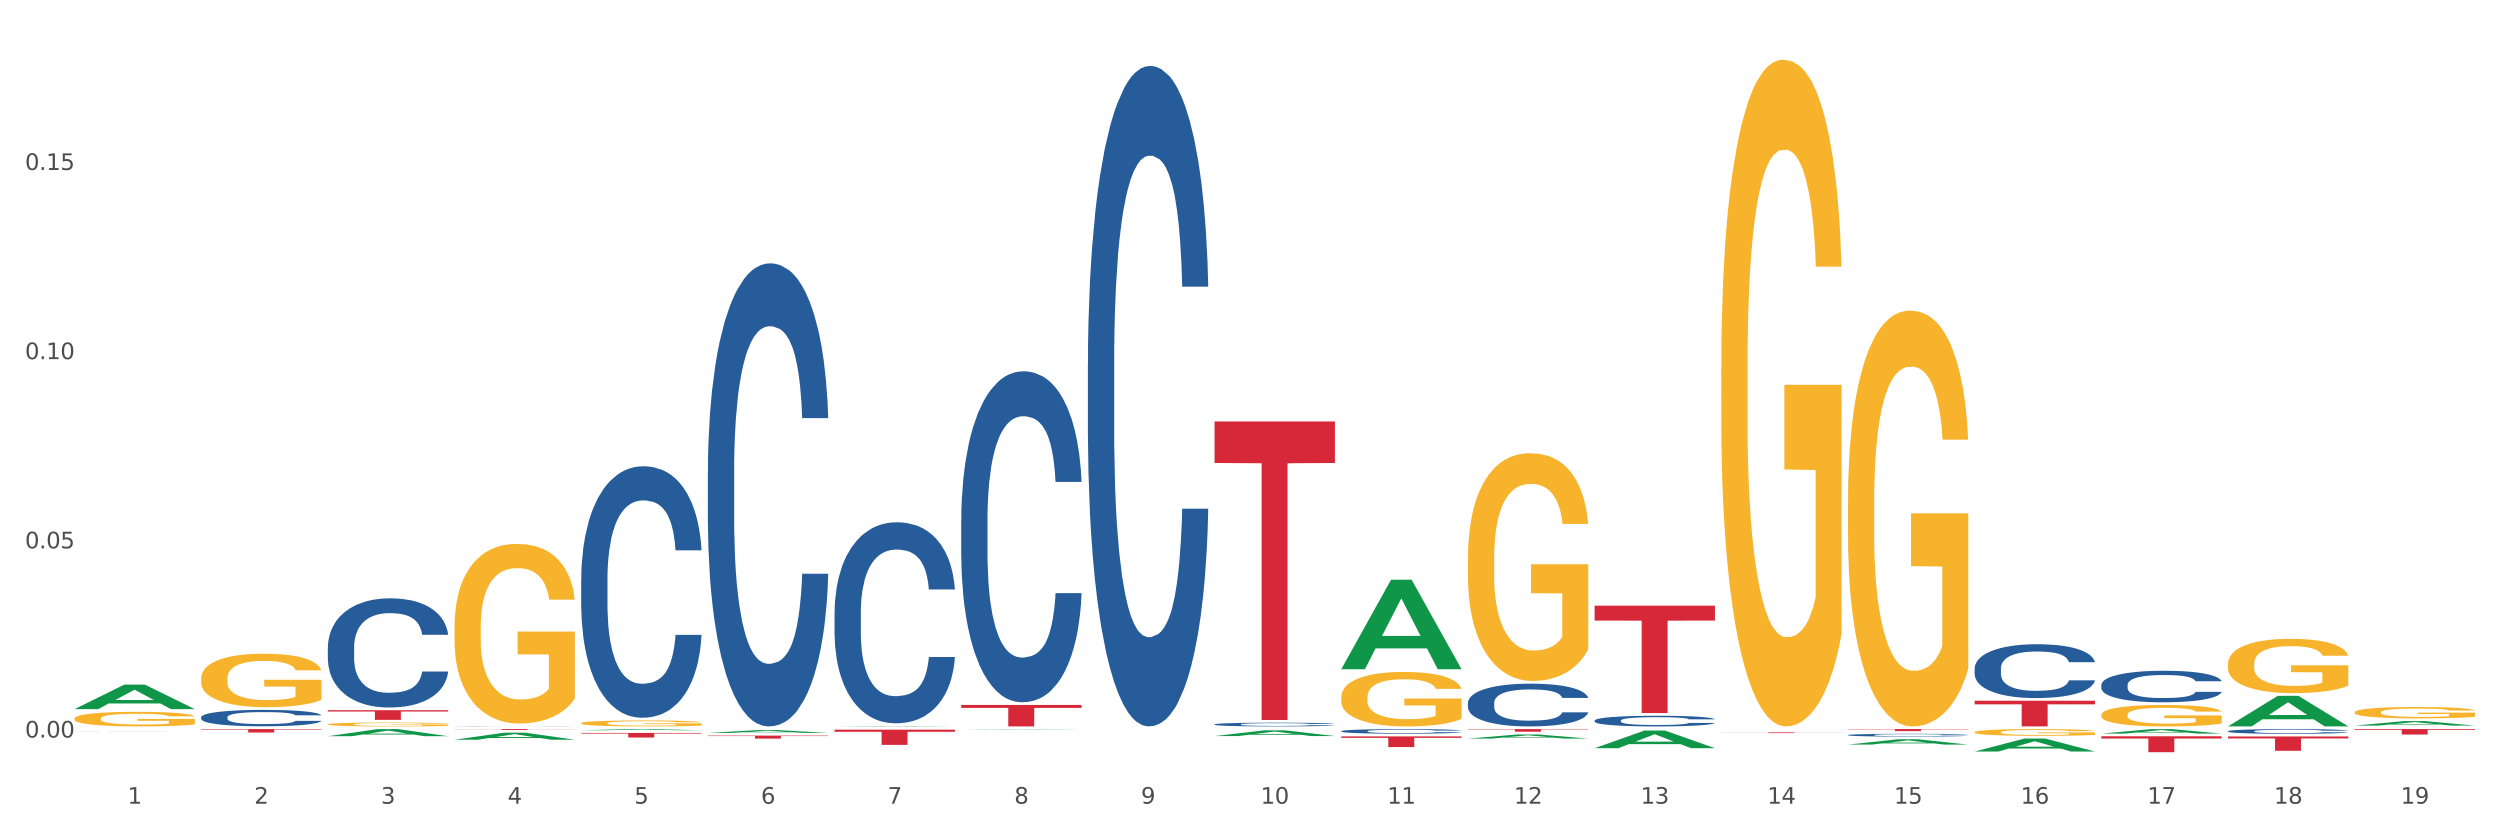 <?xml version="1.0" encoding="utf-8" standalone="no"?>
<!DOCTYPE svg PUBLIC "-//W3C//DTD SVG 1.1//EN"
  "http://www.w3.org/Graphics/SVG/1.1/DTD/svg11.dtd">
<svg xmlns:xlink="http://www.w3.org/1999/xlink" width="1080pt" height="360pt" viewBox="0 0 1080 360" xmlns="http://www.w3.org/2000/svg" version="1.1">
 <rect x="0" y="0" width="1080" height="360" fill="#333333" stroke="none"/>
 <defs>
  <style type="text/css">*{stroke-linejoin: round; stroke-linecap: butt}</style>
 </defs>
 <g id="figure_1">
  <g id="patch_1">
   <path d="M 0 360 
L 1080 360 
L 1080 0 
L 0 0 
z
" style="fill: #ffffff; stroke: #ffffff; stroke-linejoin: miter"/>
  </g>
  <g id="axes_1">
   <g id="matplotlib.axis_1">
    <g id="xtick_1">
     <g id="text_1">
      <!-- 1 -->
      <g style="fill: #4d4d4d" transform="translate(55.115 347.204) scale(0.096 -0.096)">
       <defs>
        <path id="DejaVuSans-31" d="M 794 531 
L 1825 531 
L 1825 4091 
L 703 3866 
L 703 4441 
L 1819 4666 
L 2450 4666 
L 2450 531 
L 3481 531 
L 3481 0 
L 794 0 
L 794 531 
z
" transform="scale(0.016)"/>
       </defs>
       <use xlink:href="#DejaVuSans-31"/>
      </g>
     </g>
    </g>
    <g id="xtick_2">
     <g id="text_2">
      <!-- 2 -->
      <g style="fill: #4d4d4d" transform="translate(109.839 347.204) scale(0.096 -0.096)">
       <defs>
        <path id="DejaVuSans-32" d="M 1228 531 
L 3431 531 
L 3431 0 
L 469 0 
L 469 531 
Q 828 903 1448 1529 
Q 2069 2156 2228 2338 
Q 2531 2678 2651 2914 
Q 2772 3150 2772 3378 
Q 2772 3750 2511 3984 
Q 2250 4219 1831 4219 
Q 1534 4219 1204 4116 
Q 875 4013 500 3803 
L 500 4441 
Q 881 4594 1212 4672 
Q 1544 4750 1819 4750 
Q 2544 4750 2975 4387 
Q 3406 4025 3406 3419 
Q 3406 3131 3298 2873 
Q 3191 2616 2906 2266 
Q 2828 2175 2409 1742 
Q 1991 1309 1228 531 
z
" transform="scale(0.016)"/>
       </defs>
       <use xlink:href="#DejaVuSans-32"/>
      </g>
     </g>
    </g>
    <g id="xtick_3">
     <g id="text_3">
      <!-- 3 -->
      <g style="fill: #4d4d4d" transform="translate(164.564 347.204) scale(0.096 -0.096)">
       <defs>
        <path id="DejaVuSans-33" d="M 2597 2516 
Q 3050 2419 3304 2112 
Q 3559 1806 3559 1356 
Q 3559 666 3084 287 
Q 2609 -91 1734 -91 
Q 1441 -91 1130 -33 
Q 819 25 488 141 
L 488 750 
Q 750 597 1062 519 
Q 1375 441 1716 441 
Q 2309 441 2620 675 
Q 2931 909 2931 1356 
Q 2931 1769 2642 2001 
Q 2353 2234 1838 2234 
L 1294 2234 
L 1294 2753 
L 1863 2753 
Q 2328 2753 2575 2939 
Q 2822 3125 2822 3475 
Q 2822 3834 2567 4026 
Q 2313 4219 1838 4219 
Q 1578 4219 1281 4162 
Q 984 4106 628 3988 
L 628 4550 
Q 988 4650 1302 4700 
Q 1616 4750 1894 4750 
Q 2613 4750 3031 4423 
Q 3450 4097 3450 3541 
Q 3450 3153 3228 2886 
Q 3006 2619 2597 2516 
z
" transform="scale(0.016)"/>
       </defs>
       <use xlink:href="#DejaVuSans-33"/>
      </g>
     </g>
    </g>
    <g id="xtick_4">
     <g id="text_4">
      <!-- 4 -->
      <g style="fill: #4d4d4d" transform="translate(219.288 347.204) scale(0.096 -0.096)">
       <defs>
        <path id="DejaVuSans-34" d="M 2419 4116 
L 825 1625 
L 2419 1625 
L 2419 4116 
z
M 2253 4666 
L 3047 4666 
L 3047 1625 
L 3713 1625 
L 3713 1100 
L 3047 1100 
L 3047 0 
L 2419 0 
L 2419 1100 
L 313 1100 
L 313 1709 
L 2253 4666 
z
" transform="scale(0.016)"/>
       </defs>
       <use xlink:href="#DejaVuSans-34"/>
      </g>
     </g>
    </g>
    <g id="xtick_5">
     <g id="text_5">
      <!-- 5 -->
      <g style="fill: #4d4d4d" transform="translate(274.012 347.204) scale(0.096 -0.096)">
       <defs>
        <path id="DejaVuSans-35" d="M 691 4666 
L 3169 4666 
L 3169 4134 
L 1269 4134 
L 1269 2991 
Q 1406 3038 1543 3061 
Q 1681 3084 1819 3084 
Q 2600 3084 3056 2656 
Q 3513 2228 3513 1497 
Q 3513 744 3044 326 
Q 2575 -91 1722 -91 
Q 1428 -91 1123 -41 
Q 819 9 494 109 
L 494 744 
Q 775 591 1075 516 
Q 1375 441 1709 441 
Q 2250 441 2565 725 
Q 2881 1009 2881 1497 
Q 2881 1984 2565 2268 
Q 2250 2553 1709 2553 
Q 1456 2553 1204 2497 
Q 953 2441 691 2322 
L 691 4666 
z
" transform="scale(0.016)"/>
       </defs>
       <use xlink:href="#DejaVuSans-35"/>
      </g>
     </g>
    </g>
    <g id="xtick_6">
     <g id="text_6">
      <!-- 6 -->
      <g style="fill: #4d4d4d" transform="translate(328.736 347.204) scale(0.096 -0.096)">
       <defs>
        <path id="DejaVuSans-36" d="M 2113 2584 
Q 1688 2584 1439 2293 
Q 1191 2003 1191 1497 
Q 1191 994 1439 701 
Q 1688 409 2113 409 
Q 2538 409 2786 701 
Q 3034 994 3034 1497 
Q 3034 2003 2786 2293 
Q 2538 2584 2113 2584 
z
M 3366 4563 
L 3366 3988 
Q 3128 4100 2886 4159 
Q 2644 4219 2406 4219 
Q 1781 4219 1451 3797 
Q 1122 3375 1075 2522 
Q 1259 2794 1537 2939 
Q 1816 3084 2150 3084 
Q 2853 3084 3261 2657 
Q 3669 2231 3669 1497 
Q 3669 778 3244 343 
Q 2819 -91 2113 -91 
Q 1303 -91 875 529 
Q 447 1150 447 2328 
Q 447 3434 972 4092 
Q 1497 4750 2381 4750 
Q 2619 4750 2861 4703 
Q 3103 4656 3366 4563 
z
" transform="scale(0.016)"/>
       </defs>
       <use xlink:href="#DejaVuSans-36"/>
      </g>
     </g>
    </g>
    <g id="xtick_7">
     <g id="text_7">
      <!-- 7 -->
      <g style="fill: #4d4d4d" transform="translate(383.461 347.204) scale(0.096 -0.096)">
       <defs>
        <path id="DejaVuSans-37" d="M 525 4666 
L 3525 4666 
L 3525 4397 
L 1831 0 
L 1172 0 
L 2766 4134 
L 525 4134 
L 525 4666 
z
" transform="scale(0.016)"/>
       </defs>
       <use xlink:href="#DejaVuSans-37"/>
      </g>
     </g>
    </g>
    <g id="xtick_8">
     <g id="text_8">
      <!-- 8 -->
      <g style="fill: #4d4d4d" transform="translate(438.185 347.204) scale(0.096 -0.096)">
       <defs>
        <path id="DejaVuSans-38" d="M 2034 2216 
Q 1584 2216 1326 1975 
Q 1069 1734 1069 1313 
Q 1069 891 1326 650 
Q 1584 409 2034 409 
Q 2484 409 2743 651 
Q 3003 894 3003 1313 
Q 3003 1734 2745 1975 
Q 2488 2216 2034 2216 
z
M 1403 2484 
Q 997 2584 770 2862 
Q 544 3141 544 3541 
Q 544 4100 942 4425 
Q 1341 4750 2034 4750 
Q 2731 4750 3128 4425 
Q 3525 4100 3525 3541 
Q 3525 3141 3298 2862 
Q 3072 2584 2669 2484 
Q 3125 2378 3379 2068 
Q 3634 1759 3634 1313 
Q 3634 634 3220 271 
Q 2806 -91 2034 -91 
Q 1263 -91 848 271 
Q 434 634 434 1313 
Q 434 1759 690 2068 
Q 947 2378 1403 2484 
z
M 1172 3481 
Q 1172 3119 1398 2916 
Q 1625 2713 2034 2713 
Q 2441 2713 2670 2916 
Q 2900 3119 2900 3481 
Q 2900 3844 2670 4047 
Q 2441 4250 2034 4250 
Q 1625 4250 1398 4047 
Q 1172 3844 1172 3481 
z
" transform="scale(0.016)"/>
       </defs>
       <use xlink:href="#DejaVuSans-38"/>
      </g>
     </g>
    </g>
    <g id="xtick_9">
     <g id="text_9">
      <!-- 9 -->
      <g style="fill: #4d4d4d" transform="translate(492.909 347.204) scale(0.096 -0.096)">
       <defs>
        <path id="DejaVuSans-39" d="M 703 97 
L 703 672 
Q 941 559 1184 500 
Q 1428 441 1663 441 
Q 2288 441 2617 861 
Q 2947 1281 2994 2138 
Q 2813 1869 2534 1725 
Q 2256 1581 1919 1581 
Q 1219 1581 811 2004 
Q 403 2428 403 3163 
Q 403 3881 828 4315 
Q 1253 4750 1959 4750 
Q 2769 4750 3195 4129 
Q 3622 3509 3622 2328 
Q 3622 1225 3098 567 
Q 2575 -91 1691 -91 
Q 1453 -91 1209 -44 
Q 966 3 703 97 
z
M 1959 2075 
Q 2384 2075 2632 2365 
Q 2881 2656 2881 3163 
Q 2881 3666 2632 3958 
Q 2384 4250 1959 4250 
Q 1534 4250 1286 3958 
Q 1038 3666 1038 3163 
Q 1038 2656 1286 2365 
Q 1534 2075 1959 2075 
z
" transform="scale(0.016)"/>
       </defs>
       <use xlink:href="#DejaVuSans-39"/>
      </g>
     </g>
    </g>
    <g id="xtick_10">
     <g id="text_10">
      <!-- 10 -->
      <g style="fill: #4d4d4d" transform="translate(544.58 347.204) scale(0.096 -0.096)">
       <defs>
        <path id="DejaVuSans-30" d="M 2034 4250 
Q 1547 4250 1301 3770 
Q 1056 3291 1056 2328 
Q 1056 1369 1301 889 
Q 1547 409 2034 409 
Q 2525 409 2770 889 
Q 3016 1369 3016 2328 
Q 3016 3291 2770 3770 
Q 2525 4250 2034 4250 
z
M 2034 4750 
Q 2819 4750 3233 4129 
Q 3647 3509 3647 2328 
Q 3647 1150 3233 529 
Q 2819 -91 2034 -91 
Q 1250 -91 836 529 
Q 422 1150 422 2328 
Q 422 3509 836 4129 
Q 1250 4750 2034 4750 
z
" transform="scale(0.016)"/>
       </defs>
       <use xlink:href="#DejaVuSans-31"/>
       <use xlink:href="#DejaVuSans-30" transform="translate(63.623 0)"/>
      </g>
     </g>
    </g>
    <g id="xtick_11">
     <g id="text_11">
      <!-- 11 -->
      <g style="fill: #4d4d4d" transform="translate(599.304 347.204) scale(0.096 -0.096)">
       <use xlink:href="#DejaVuSans-31"/>
       <use xlink:href="#DejaVuSans-31" transform="translate(63.623 0)"/>
      </g>
     </g>
    </g>
    <g id="xtick_12">
     <g id="text_12">
      <!-- 12 -->
      <g style="fill: #4d4d4d" transform="translate(654.028 347.204) scale(0.096 -0.096)">
       <use xlink:href="#DejaVuSans-31"/>
       <use xlink:href="#DejaVuSans-32" transform="translate(63.623 0)"/>
      </g>
     </g>
    </g>
    <g id="xtick_13">
     <g id="text_13">
      <!-- 13 -->
      <g style="fill: #4d4d4d" transform="translate(708.752 347.204) scale(0.096 -0.096)">
       <use xlink:href="#DejaVuSans-31"/>
       <use xlink:href="#DejaVuSans-33" transform="translate(63.623 0)"/>
      </g>
     </g>
    </g>
    <g id="xtick_14">
     <g id="text_14">
      <!-- 14 -->
      <g style="fill: #4d4d4d" transform="translate(763.477 347.204) scale(0.096 -0.096)">
       <use xlink:href="#DejaVuSans-31"/>
       <use xlink:href="#DejaVuSans-34" transform="translate(63.623 0)"/>
      </g>
     </g>
    </g>
    <g id="xtick_15">
     <g id="text_15">
      <!-- 15 -->
      <g style="fill: #4d4d4d" transform="translate(818.201 347.204) scale(0.096 -0.096)">
       <use xlink:href="#DejaVuSans-31"/>
       <use xlink:href="#DejaVuSans-35" transform="translate(63.623 0)"/>
      </g>
     </g>
    </g>
    <g id="xtick_16">
     <g id="text_16">
      <!-- 16 -->
      <g style="fill: #4d4d4d" transform="translate(872.925 347.204) scale(0.096 -0.096)">
       <use xlink:href="#DejaVuSans-31"/>
       <use xlink:href="#DejaVuSans-36" transform="translate(63.623 0)"/>
      </g>
     </g>
    </g>
    <g id="xtick_17">
     <g id="text_17">
      <!-- 17 -->
      <g style="fill: #4d4d4d" transform="translate(927.649 347.204) scale(0.096 -0.096)">
       <use xlink:href="#DejaVuSans-31"/>
       <use xlink:href="#DejaVuSans-37" transform="translate(63.623 0)"/>
      </g>
     </g>
    </g>
    <g id="xtick_18">
     <g id="text_18">
      <!-- 18 -->
      <g style="fill: #4d4d4d" transform="translate(982.374 347.204) scale(0.096 -0.096)">
       <use xlink:href="#DejaVuSans-31"/>
       <use xlink:href="#DejaVuSans-38" transform="translate(63.623 0)"/>
      </g>
     </g>
    </g>
    <g id="xtick_19">
     <g id="text_19">
      <!-- 19 -->
      <g style="fill: #4d4d4d" transform="translate(1037.098 347.204) scale(0.096 -0.096)">
       <use xlink:href="#DejaVuSans-31"/>
       <use xlink:href="#DejaVuSans-39" transform="translate(63.623 0)"/>
      </g>
     </g>
    </g>
    <g id="xtick_20"/>
    <g id="xtick_21"/>
    <g id="xtick_22"/>
    <g id="xtick_23"/>
    <g id="xtick_24"/>
    <g id="xtick_25"/>
    <g id="xtick_26"/>
    <g id="xtick_27"/>
    <g id="xtick_28"/>
    <g id="xtick_29"/>
    <g id="xtick_30"/>
    <g id="xtick_31"/>
    <g id="xtick_32"/>
    <g id="xtick_33"/>
    <g id="xtick_34"/>
    <g id="xtick_35"/>
    <g id="xtick_36"/>
    <g id="xtick_37"/>
   </g>
   <g id="matplotlib.axis_2">
    <g id="ytick_1">
     <g id="text_20">
      <!-- 0.00 -->
      <g style="fill: #4d4d4d" transform="translate(10.8 318.618) scale(0.096 -0.096)">
       <defs>
        <path id="DejaVuSans-2e" d="M 684 794 
L 1344 794 
L 1344 0 
L 684 0 
L 684 794 
z
" transform="scale(0.016)"/>
       </defs>
       <use xlink:href="#DejaVuSans-30"/>
       <use xlink:href="#DejaVuSans-2e" transform="translate(63.623 0)"/>
       <use xlink:href="#DejaVuSans-30" transform="translate(95.41 0)"/>
       <use xlink:href="#DejaVuSans-30" transform="translate(159.033 0)"/>
      </g>
     </g>
    </g>
    <g id="ytick_2">
     <g id="text_21">
      <!-- 0.05 -->
      <g style="fill: #4d4d4d" transform="translate(10.8 236.889) scale(0.096 -0.096)">
       <use xlink:href="#DejaVuSans-30"/>
       <use xlink:href="#DejaVuSans-2e" transform="translate(63.623 0)"/>
       <use xlink:href="#DejaVuSans-30" transform="translate(95.41 0)"/>
       <use xlink:href="#DejaVuSans-35" transform="translate(159.033 0)"/>
      </g>
     </g>
    </g>
    <g id="ytick_3">
     <g id="text_22">
      <!-- 0.10 -->
      <g style="fill: #4d4d4d" transform="translate(10.8 155.159) scale(0.096 -0.096)">
       <use xlink:href="#DejaVuSans-30"/>
       <use xlink:href="#DejaVuSans-2e" transform="translate(63.623 0)"/>
       <use xlink:href="#DejaVuSans-31" transform="translate(95.41 0)"/>
       <use xlink:href="#DejaVuSans-30" transform="translate(159.033 0)"/>
      </g>
     </g>
    </g>
    <g id="ytick_4">
     <g id="text_23">
      <!-- 0.15 -->
      <g style="fill: #4d4d4d" transform="translate(10.8 73.429) scale(0.096 -0.096)">
       <use xlink:href="#DejaVuSans-30"/>
       <use xlink:href="#DejaVuSans-2e" transform="translate(63.623 0)"/>
       <use xlink:href="#DejaVuSans-31" transform="translate(95.41 0)"/>
       <use xlink:href="#DejaVuSans-35" transform="translate(159.033 0)"/>
      </g>
     </g>
    </g>
    <g id="ytick_5"/>
    <g id="ytick_6"/>
    <g id="ytick_7"/>
    <g id="ytick_8"/>
   </g>
   <g id="PolyCollection_1">
    <path d="M 305.796 203.645 
L 305.858 203.462 
L 305.858 198.346 
L 306.042 191.404 
L 306.718 178.615 
L 307.578 168.931 
L 309.053 157.604 
L 309.852 152.854 
L 310.897 147.555 
L 313.048 138.968 
L 315.506 131.66 
L 317.226 127.641 
L 318.517 125.083 
L 321.405 120.515 
L 323.064 118.506 
L 324.785 116.861 
L 326.26 115.765 
L 328.718 114.486 
L 330.684 113.938 
L 332.958 113.756 
L 334.863 113.938 
L 337.382 114.669 
L 341.07 116.861 
L 342.483 118.14 
L 344.388 120.333 
L 346.354 123.256 
L 347.952 126.179 
L 349.796 130.381 
L 351.701 135.862 
L 353.544 142.805 
L 354.835 149.2 
L 355.879 155.96 
L 356.801 164.181 
L 357.477 173.134 
L 357.784 180.624 
L 346.539 180.624 
L 346.232 173.864 
L 345.617 166.556 
L 345.002 161.623 
L 344.327 157.604 
L 343.282 153.036 
L 342.36 150.113 
L 340.824 146.642 
L 339.41 144.449 
L 338.243 143.171 
L 336.829 142.074 
L 333.818 140.978 
L 331.667 140.978 
L 330.316 141.344 
L 328.656 142.257 
L 327.243 143.536 
L 325.584 145.728 
L 324.293 148.103 
L 323.003 151.209 
L 322.265 153.402 
L 321.159 157.421 
L 320.422 160.71 
L 319.439 166.374 
L 318.886 170.393 
L 317.902 180.807 
L 317.472 188.481 
L 317.288 193.779 
L 317.165 199.625 
L 317.165 228.127 
L 317.534 240.916 
L 317.841 246.397 
L 318.332 252.609 
L 319.254 260.648 
L 320.606 268.504 
L 322.02 274.168 
L 323.187 277.639 
L 324.293 280.197 
L 325.399 282.207 
L 326.751 284.034 
L 327.857 285.13 
L 329.517 286.226 
L 331.483 286.774 
L 333.019 286.774 
L 336.153 285.861 
L 337.567 284.947 
L 338.919 283.668 
L 340.394 281.659 
L 341.561 279.466 
L 342.237 277.822 
L 343.343 274.35 
L 344.204 270.696 
L 344.941 266.494 
L 345.433 262.84 
L 345.986 257.359 
L 346.416 251.147 
L 346.539 247.859 
L 357.784 247.859 
L 357.539 254.436 
L 357.108 260.831 
L 356.248 269.418 
L 355.572 274.35 
L 354.527 280.38 
L 353.421 285.495 
L 351.885 291.159 
L 350.472 295.361 
L 348.997 299.015 
L 347.399 302.304 
L 344.511 306.871 
L 343.466 308.15 
L 341.254 310.343 
L 339.533 311.622 
L 337.014 312.901 
L 334.433 313.631 
L 331.729 313.814 
L 329.332 313.449 
L 326.69 312.352 
L 325.031 311.256 
L 323.187 309.612 
L 321.036 307.054 
L 319.008 303.948 
L 317.103 300.294 
L 315.321 296.092 
L 313.662 291.342 
L 311.511 283.486 
L 309.914 275.812 
L 308.746 268.687 
L 307.947 262.658 
L 307.148 254.984 
L 306.718 249.686 
L 306.042 236.897 
L 305.796 225.021 
L 305.796 203.645 
z
" clip-path="url(#p0a23c3e298)" style="fill: #255c99"/>
    <path d="M 360.521 264.643 
L 360.582 264.564 
L 360.582 262.343 
L 360.766 259.329 
L 361.442 253.778 
L 362.303 249.574 
L 363.778 244.657 
L 364.576 242.595 
L 365.621 240.295 
L 367.772 236.567 
L 370.23 233.394 
L 371.951 231.65 
L 373.241 230.539 
L 376.129 228.556 
L 377.789 227.684 
L 379.509 226.97 
L 380.984 226.494 
L 383.442 225.939 
L 385.409 225.701 
L 387.682 225.622 
L 389.587 225.701 
L 392.107 226.018 
L 395.794 226.97 
L 397.207 227.525 
L 399.112 228.477 
L 401.079 229.746 
L 402.676 231.015 
L 404.52 232.839 
L 406.425 235.219 
L 408.269 238.232 
L 409.559 241.008 
L 410.604 243.943 
L 411.525 247.512 
L 412.201 251.398 
L 412.509 254.65 
L 401.263 254.65 
L 400.956 251.715 
L 400.341 248.543 
L 399.727 246.402 
L 399.051 244.657 
L 398.006 242.674 
L 397.084 241.405 
L 395.548 239.898 
L 394.135 238.946 
L 392.967 238.391 
L 391.554 237.915 
L 388.543 237.439 
L 386.392 237.439 
L 385.04 237.598 
L 383.381 237.994 
L 381.967 238.55 
L 380.308 239.501 
L 379.018 240.532 
L 377.727 241.881 
L 376.99 242.833 
L 375.884 244.577 
L 375.146 246.005 
L 374.163 248.464 
L 373.61 250.209 
L 372.627 254.729 
L 372.196 258.06 
L 372.012 260.36 
L 371.889 262.898 
L 371.889 275.271 
L 372.258 280.823 
L 372.565 283.202 
L 373.057 285.899 
L 373.979 289.389 
L 375.33 292.799 
L 376.744 295.258 
L 377.911 296.765 
L 379.018 297.875 
L 380.124 298.747 
L 381.476 299.541 
L 382.582 300.016 
L 384.241 300.492 
L 386.207 300.73 
L 387.744 300.73 
L 390.878 300.334 
L 392.291 299.937 
L 393.643 299.382 
L 395.118 298.51 
L 396.285 297.558 
L 396.961 296.844 
L 398.068 295.337 
L 398.928 293.751 
L 399.665 291.927 
L 400.157 290.34 
L 400.71 287.961 
L 401.14 285.264 
L 401.263 283.837 
L 412.509 283.837 
L 412.263 286.692 
L 411.833 289.468 
L 410.972 293.196 
L 410.296 295.337 
L 409.252 297.954 
L 408.146 300.175 
L 406.609 302.634 
L 405.196 304.458 
L 403.721 306.044 
L 402.123 307.472 
L 399.235 309.455 
L 398.19 310.01 
L 395.978 310.962 
L 394.258 311.517 
L 391.738 312.072 
L 389.157 312.389 
L 386.453 312.468 
L 384.057 312.31 
L 381.414 311.834 
L 379.755 311.358 
L 377.911 310.644 
L 375.761 309.534 
L 373.733 308.186 
L 371.828 306.599 
L 370.046 304.775 
L 368.386 302.713 
L 366.236 299.303 
L 364.638 295.972 
L 363.47 292.878 
L 362.671 290.261 
L 361.873 286.93 
L 361.442 284.63 
L 360.766 279.078 
L 360.521 273.923 
L 360.521 264.643 
z
" clip-path="url(#p0a23c3e298)" style="fill: #255c99"/>
    <path d="M 415.245 224.643 
L 415.306 224.512 
L 415.306 220.856 
L 415.491 215.894 
L 416.167 206.754 
L 417.027 199.834 
L 418.502 191.738 
L 419.301 188.343 
L 420.345 184.556 
L 422.496 178.419 
L 424.954 173.196 
L 426.675 170.324 
L 427.965 168.496 
L 430.854 165.231 
L 432.513 163.795 
L 434.233 162.62 
L 435.708 161.836 
L 438.166 160.922 
L 440.133 160.531 
L 442.407 160.4 
L 444.312 160.531 
L 446.831 161.053 
L 450.518 162.62 
L 451.932 163.534 
L 453.837 165.101 
L 455.803 167.19 
L 457.401 169.279 
L 459.244 172.282 
L 461.149 176.2 
L 462.993 181.161 
L 464.283 185.731 
L 465.328 190.563 
L 466.25 196.439 
L 466.926 202.837 
L 467.233 208.19 
L 455.987 208.19 
L 455.68 203.359 
L 455.066 198.136 
L 454.451 194.611 
L 453.775 191.738 
L 452.73 188.474 
L 451.809 186.384 
L 450.272 183.903 
L 448.859 182.337 
L 447.691 181.423 
L 446.278 180.639 
L 443.267 179.856 
L 441.116 179.856 
L 439.764 180.117 
L 438.105 180.77 
L 436.692 181.684 
L 435.032 183.251 
L 433.742 184.948 
L 432.451 187.168 
L 431.714 188.735 
L 430.608 191.607 
L 429.87 193.958 
L 428.887 198.006 
L 428.334 200.878 
L 427.351 208.321 
L 426.921 213.805 
L 426.736 217.592 
L 426.613 221.77 
L 426.613 242.14 
L 426.982 251.28 
L 427.289 255.197 
L 427.781 259.637 
L 428.703 265.382 
L 430.055 270.997 
L 431.468 275.045 
L 432.636 277.526 
L 433.742 279.354 
L 434.848 280.79 
L 436.2 282.096 
L 437.306 282.879 
L 438.965 283.663 
L 440.932 284.054 
L 442.468 284.054 
L 445.602 283.401 
L 447.015 282.749 
L 448.367 281.835 
L 449.842 280.398 
L 451.01 278.831 
L 451.686 277.656 
L 452.792 275.175 
L 453.652 272.564 
L 454.39 269.56 
L 454.881 266.949 
L 455.434 263.032 
L 455.864 258.592 
L 455.987 256.242 
L 467.233 256.242 
L 466.987 260.943 
L 466.557 265.513 
L 465.697 271.65 
L 465.021 275.175 
L 463.976 279.484 
L 462.87 283.14 
L 461.334 287.188 
L 459.92 290.191 
L 458.445 292.803 
L 456.848 295.153 
L 453.959 298.418 
L 452.915 299.332 
L 450.702 300.898 
L 448.982 301.812 
L 446.462 302.726 
L 443.881 303.249 
L 441.178 303.379 
L 438.781 303.118 
L 436.138 302.335 
L 434.479 301.551 
L 432.636 300.376 
L 430.485 298.548 
L 428.457 296.328 
L 426.552 293.717 
L 424.77 290.714 
L 423.111 287.319 
L 420.96 281.704 
L 419.362 276.22 
L 418.195 271.127 
L 417.396 266.818 
L 416.597 261.334 
L 416.167 257.548 
L 415.491 248.407 
L 415.245 239.92 
L 415.245 224.643 
z
" clip-path="url(#p0a23c3e298)" style="fill: #255c99"/>
    <path d="M 469.969 156.682 
L 470.031 156.422 
L 470.031 149.126 
L 470.215 139.223 
L 470.891 120.983 
L 471.751 107.172 
L 473.226 91.016 
L 474.025 84.24 
L 475.07 76.683 
L 477.22 64.436 
L 479.679 54.013 
L 481.399 48.28 
L 482.69 44.632 
L 485.578 38.117 
L 487.237 35.251 
L 488.958 32.906 
L 490.433 31.342 
L 492.891 29.518 
L 494.857 28.736 
L 497.131 28.476 
L 499.036 28.736 
L 501.555 29.779 
L 505.242 32.906 
L 506.656 34.73 
L 508.561 37.857 
L 510.527 42.026 
L 512.125 46.195 
L 513.969 52.189 
L 515.874 60.006 
L 517.717 69.908 
L 519.008 79.029 
L 520.052 88.67 
L 520.974 100.397 
L 521.65 113.165 
L 521.957 123.849 
L 510.712 123.849 
L 510.404 114.207 
L 509.79 103.784 
L 509.175 96.748 
L 508.499 91.016 
L 507.455 84.501 
L 506.533 80.332 
L 504.997 75.381 
L 503.583 72.254 
L 502.416 70.429 
L 501.002 68.866 
L 497.991 67.302 
L 495.84 67.302 
L 494.488 67.824 
L 492.829 69.127 
L 491.416 70.951 
L 489.757 74.078 
L 488.466 77.465 
L 487.176 81.895 
L 486.438 85.022 
L 485.332 90.755 
L 484.595 95.445 
L 483.611 103.524 
L 483.058 109.256 
L 482.075 124.11 
L 481.645 135.054 
L 481.461 142.611 
L 481.338 150.95 
L 481.338 191.601 
L 481.706 209.841 
L 482.014 217.659 
L 482.505 226.519 
L 483.427 237.984 
L 484.779 249.189 
L 486.192 257.268 
L 487.36 262.219 
L 488.466 265.867 
L 489.572 268.733 
L 490.924 271.339 
L 492.03 272.903 
L 493.69 274.466 
L 495.656 275.248 
L 497.192 275.248 
L 500.326 273.945 
L 501.74 272.642 
L 503.092 270.818 
L 504.566 267.951 
L 505.734 264.824 
L 506.41 262.479 
L 507.516 257.528 
L 508.376 252.316 
L 509.114 246.323 
L 509.605 241.111 
L 510.159 233.294 
L 510.589 224.434 
L 510.712 219.744 
L 521.957 219.744 
L 521.711 229.125 
L 521.281 238.245 
L 520.421 250.492 
L 519.745 257.528 
L 518.7 266.127 
L 517.594 273.424 
L 516.058 281.502 
L 514.645 287.495 
L 513.17 292.707 
L 511.572 297.397 
L 508.684 303.912 
L 507.639 305.736 
L 505.427 308.863 
L 503.706 310.687 
L 501.187 312.511 
L 498.606 313.554 
L 495.902 313.814 
L 493.505 313.293 
L 490.863 311.729 
L 489.204 310.166 
L 487.36 307.821 
L 485.209 304.173 
L 483.181 299.743 
L 481.276 294.531 
L 479.494 288.538 
L 477.835 281.762 
L 475.684 270.557 
L 474.086 259.613 
L 472.919 249.45 
L 472.12 240.851 
L 471.321 229.906 
L 470.891 222.349 
L 470.215 204.109 
L 469.969 187.171 
L 469.969 156.682 
z
" clip-path="url(#p0a23c3e298)" style="fill: #255c99"/>
    <path d="M 524.693 312.924 
L 524.755 312.922 
L 524.755 312.881 
L 524.939 312.825 
L 525.615 312.722 
L 526.476 312.643 
L 527.95 312.552 
L 528.749 312.514 
L 529.794 312.471 
L 531.945 312.401 
L 534.403 312.342 
L 536.123 312.31 
L 537.414 312.289 
L 540.302 312.252 
L 541.961 312.236 
L 543.682 312.223 
L 545.157 312.214 
L 547.615 312.204 
L 549.581 312.199 
L 551.855 312.198 
L 553.76 312.199 
L 556.28 312.205 
L 559.967 312.223 
L 561.38 312.233 
L 563.285 312.251 
L 565.252 312.274 
L 566.849 312.298 
L 568.693 312.332 
L 570.598 312.376 
L 572.441 312.432 
L 573.732 312.484 
L 574.777 312.539 
L 575.698 312.605 
L 576.374 312.677 
L 576.682 312.738 
L 565.436 312.738 
L 565.129 312.683 
L 564.514 312.624 
L 563.9 312.584 
L 563.224 312.552 
L 562.179 312.515 
L 561.257 312.491 
L 559.721 312.463 
L 558.307 312.446 
L 557.14 312.435 
L 555.727 312.426 
L 552.715 312.418 
L 550.565 312.418 
L 549.213 312.421 
L 547.553 312.428 
L 546.14 312.438 
L 544.481 312.456 
L 543.19 312.475 
L 541.9 312.5 
L 541.163 312.518 
L 540.056 312.55 
L 539.319 312.577 
L 538.336 312.623 
L 537.783 312.655 
L 536.799 312.739 
L 536.369 312.801 
L 536.185 312.844 
L 536.062 312.891 
L 536.062 313.122 
L 536.431 313.225 
L 536.738 313.269 
L 537.23 313.32 
L 538.151 313.385 
L 539.503 313.448 
L 540.917 313.494 
L 542.084 313.522 
L 543.19 313.542 
L 544.297 313.559 
L 545.648 313.573 
L 546.755 313.582 
L 548.414 313.591 
L 550.38 313.596 
L 551.917 313.596 
L 555.051 313.588 
L 556.464 313.581 
L 557.816 313.571 
L 559.291 313.554 
L 560.458 313.537 
L 561.134 313.523 
L 562.24 313.495 
L 563.101 313.466 
L 563.838 313.432 
L 564.33 313.402 
L 564.883 313.358 
L 565.313 313.308 
L 565.436 313.281 
L 576.682 313.281 
L 576.436 313.334 
L 576.006 313.386 
L 575.145 313.455 
L 574.469 313.495 
L 573.425 313.544 
L 572.318 313.585 
L 570.782 313.631 
L 569.369 313.665 
L 567.894 313.695 
L 566.296 313.721 
L 563.408 313.758 
L 562.363 313.768 
L 560.151 313.786 
L 558.43 313.796 
L 555.911 313.807 
L 553.33 313.813 
L 550.626 313.814 
L 548.229 313.811 
L 545.587 313.802 
L 543.928 313.793 
L 542.084 313.78 
L 539.933 313.759 
L 537.906 313.734 
L 536.001 313.705 
L 534.218 313.671 
L 532.559 313.633 
L 530.408 313.569 
L 528.811 313.507 
L 527.643 313.449 
L 526.844 313.401 
L 526.045 313.339 
L 525.615 313.296 
L 524.939 313.193 
L 524.693 313.097 
L 524.693 312.924 
z
" clip-path="url(#p0a23c3e298)" style="fill: #255c99"/>
    <path d="M 579.418 315.863 
L 579.479 315.861 
L 579.479 315.81 
L 579.664 315.741 
L 580.34 315.614 
L 581.2 315.518 
L 582.675 315.406 
L 583.474 315.359 
L 584.518 315.306 
L 586.669 315.221 
L 589.127 315.149 
L 590.848 315.109 
L 592.138 315.083 
L 595.026 315.038 
L 596.686 315.018 
L 598.406 315.002 
L 599.881 314.991 
L 602.339 314.978 
L 604.306 314.973 
L 606.579 314.971 
L 608.484 314.973 
L 611.004 314.98 
L 614.691 315.002 
L 616.104 315.014 
L 618.009 315.036 
L 619.976 315.065 
L 621.574 315.094 
L 623.417 315.136 
L 625.322 315.19 
L 627.166 315.259 
L 628.456 315.323 
L 629.501 315.39 
L 630.423 315.471 
L 631.099 315.56 
L 631.406 315.634 
L 620.16 315.634 
L 619.853 315.567 
L 619.238 315.495 
L 618.624 315.446 
L 617.948 315.406 
L 616.903 315.361 
L 615.981 315.332 
L 614.445 315.297 
L 613.032 315.275 
L 611.864 315.263 
L 610.451 315.252 
L 607.44 315.241 
L 605.289 315.241 
L 603.937 315.245 
L 602.278 315.254 
L 600.864 315.266 
L 599.205 315.288 
L 597.915 315.312 
L 596.624 315.343 
L 595.887 315.364 
L 594.781 315.404 
L 594.043 315.437 
L 593.06 315.493 
L 592.507 315.533 
L 591.524 315.636 
L 591.094 315.712 
L 590.909 315.765 
L 590.786 315.823 
L 590.786 316.106 
L 591.155 316.233 
L 591.462 316.287 
L 591.954 316.349 
L 592.876 316.428 
L 594.228 316.506 
L 595.641 316.563 
L 596.809 316.597 
L 597.915 316.622 
L 599.021 316.642 
L 600.373 316.661 
L 601.479 316.671 
L 603.138 316.682 
L 605.105 316.688 
L 606.641 316.688 
L 609.775 316.679 
L 611.188 316.67 
L 612.54 316.657 
L 614.015 316.637 
L 615.183 316.615 
L 615.859 316.599 
L 616.965 316.564 
L 617.825 316.528 
L 618.562 316.486 
L 619.054 316.45 
L 619.607 316.396 
L 620.037 316.334 
L 620.16 316.302 
L 631.406 316.302 
L 631.16 316.367 
L 630.73 316.43 
L 629.87 316.515 
L 629.194 316.564 
L 628.149 316.624 
L 627.043 316.675 
L 625.506 316.731 
L 624.093 316.773 
L 622.618 316.809 
L 621.02 316.842 
L 618.132 316.887 
L 617.088 316.9 
L 614.875 316.922 
L 613.155 316.934 
L 610.635 316.947 
L 608.054 316.954 
L 605.35 316.956 
L 602.954 316.952 
L 600.311 316.941 
L 598.652 316.931 
L 596.809 316.914 
L 594.658 316.889 
L 592.63 316.858 
L 590.725 316.822 
L 588.943 316.78 
L 587.284 316.733 
L 585.133 316.655 
L 583.535 316.579 
L 582.367 316.508 
L 581.569 316.448 
L 580.77 316.372 
L 580.34 316.32 
L 579.664 316.193 
L 579.418 316.075 
L 579.418 315.863 
z
" clip-path="url(#p0a23c3e298)" style="fill: #255c99"/>
    <path d="M 634.142 303.642 
L 634.203 303.625 
L 634.203 303.153 
L 634.388 302.512 
L 635.064 301.331 
L 635.924 300.437 
L 637.399 299.391 
L 638.198 298.952 
L 639.243 298.463 
L 641.393 297.67 
L 643.851 296.996 
L 645.572 296.624 
L 646.863 296.388 
L 649.751 295.967 
L 651.41 295.781 
L 653.131 295.629 
L 654.605 295.528 
L 657.063 295.41 
L 659.03 295.359 
L 661.304 295.342 
L 663.209 295.359 
L 665.728 295.427 
L 669.415 295.629 
L 670.829 295.747 
L 672.734 295.95 
L 674.7 296.22 
L 676.298 296.49 
L 678.141 296.878 
L 680.046 297.384 
L 681.89 298.025 
L 683.18 298.615 
L 684.225 299.239 
L 685.147 299.998 
L 685.823 300.825 
L 686.13 301.517 
L 674.884 301.517 
L 674.577 300.892 
L 673.963 300.218 
L 673.348 299.762 
L 672.672 299.391 
L 671.628 298.969 
L 670.706 298.699 
L 669.169 298.379 
L 667.756 298.176 
L 666.588 298.058 
L 665.175 297.957 
L 662.164 297.856 
L 660.013 297.856 
L 658.661 297.89 
L 657.002 297.974 
L 655.589 298.092 
L 653.929 298.295 
L 652.639 298.514 
L 651.348 298.801 
L 650.611 299.003 
L 649.505 299.374 
L 648.768 299.678 
L 647.784 300.201 
L 647.231 300.572 
L 646.248 301.533 
L 645.818 302.242 
L 645.633 302.731 
L 645.511 303.271 
L 645.511 305.902 
L 645.879 307.083 
L 646.187 307.589 
L 646.678 308.163 
L 647.6 308.905 
L 648.952 309.631 
L 650.365 310.153 
L 651.533 310.474 
L 652.639 310.71 
L 653.745 310.896 
L 655.097 311.064 
L 656.203 311.166 
L 657.862 311.267 
L 659.829 311.317 
L 661.365 311.317 
L 664.499 311.233 
L 665.913 311.149 
L 667.264 311.031 
L 668.739 310.845 
L 669.907 310.643 
L 670.583 310.491 
L 671.689 310.17 
L 672.549 309.833 
L 673.287 309.445 
L 673.778 309.108 
L 674.331 308.602 
L 674.762 308.028 
L 674.884 307.724 
L 686.13 307.724 
L 685.884 308.332 
L 685.454 308.922 
L 684.594 309.715 
L 683.918 310.17 
L 682.873 310.727 
L 681.767 311.199 
L 680.231 311.722 
L 678.817 312.11 
L 677.342 312.448 
L 675.745 312.751 
L 672.857 313.173 
L 671.812 313.291 
L 669.6 313.494 
L 667.879 313.612 
L 665.359 313.73 
L 662.778 313.797 
L 660.075 313.814 
L 657.678 313.78 
L 655.036 313.679 
L 653.376 313.578 
L 651.533 313.426 
L 649.382 313.19 
L 647.354 312.903 
L 645.449 312.566 
L 643.667 312.178 
L 642.008 311.739 
L 639.857 311.014 
L 638.259 310.305 
L 637.092 309.647 
L 636.293 309.091 
L 635.494 308.382 
L 635.064 307.893 
L 634.388 306.712 
L 634.142 305.616 
L 634.142 303.642 
z
" clip-path="url(#p0a23c3e298)" style="fill: #255c99"/>
    <path d="M 688.866 311.277 
L 688.928 311.273 
L 688.928 311.155 
L 689.112 310.995 
L 689.788 310.701 
L 690.648 310.478 
L 692.123 310.217 
L 692.922 310.108 
L 693.967 309.986 
L 696.118 309.788 
L 698.576 309.62 
L 700.296 309.527 
L 701.587 309.468 
L 704.475 309.363 
L 706.134 309.317 
L 707.855 309.279 
L 709.33 309.254 
L 711.788 309.224 
L 713.754 309.212 
L 716.028 309.207 
L 717.933 309.212 
L 720.452 309.229 
L 724.14 309.279 
L 725.553 309.308 
L 727.458 309.359 
L 729.424 309.426 
L 731.022 309.494 
L 732.866 309.59 
L 734.771 309.717 
L 736.614 309.876 
L 737.905 310.024 
L 738.949 310.179 
L 739.871 310.369 
L 740.547 310.575 
L 740.854 310.747 
L 729.609 310.747 
L 729.301 310.592 
L 728.687 310.423 
L 728.072 310.31 
L 727.396 310.217 
L 726.352 310.112 
L 725.43 310.045 
L 723.894 309.965 
L 722.48 309.914 
L 721.313 309.885 
L 719.899 309.86 
L 716.888 309.834 
L 714.737 309.834 
L 713.385 309.843 
L 711.726 309.864 
L 710.313 309.893 
L 708.654 309.944 
L 707.363 309.998 
L 706.073 310.07 
L 705.335 310.12 
L 704.229 310.213 
L 703.492 310.289 
L 702.509 310.419 
L 701.955 310.512 
L 700.972 310.751 
L 700.542 310.928 
L 700.358 311.05 
L 700.235 311.185 
L 700.235 311.841 
L 700.604 312.136 
L 700.911 312.262 
L 701.402 312.405 
L 702.324 312.59 
L 703.676 312.771 
L 705.09 312.901 
L 706.257 312.981 
L 707.363 313.04 
L 708.469 313.086 
L 709.821 313.128 
L 710.927 313.154 
L 712.587 313.179 
L 714.553 313.191 
L 716.089 313.191 
L 719.223 313.17 
L 720.637 313.149 
L 721.989 313.12 
L 723.464 313.074 
L 724.631 313.023 
L 725.307 312.985 
L 726.413 312.905 
L 727.274 312.821 
L 728.011 312.724 
L 728.503 312.64 
L 729.056 312.514 
L 729.486 312.371 
L 729.609 312.295 
L 740.854 312.295 
L 740.609 312.447 
L 740.178 312.594 
L 739.318 312.792 
L 738.642 312.905 
L 737.597 313.044 
L 736.491 313.162 
L 734.955 313.292 
L 733.542 313.389 
L 732.067 313.473 
L 730.469 313.549 
L 727.581 313.654 
L 726.536 313.684 
L 724.324 313.734 
L 722.603 313.764 
L 720.084 313.793 
L 717.503 313.81 
L 714.799 313.814 
L 712.402 313.806 
L 709.76 313.78 
L 708.101 313.755 
L 706.257 313.717 
L 704.106 313.658 
L 702.078 313.587 
L 700.173 313.503 
L 698.391 313.406 
L 696.732 313.297 
L 694.581 313.116 
L 692.984 312.939 
L 691.816 312.775 
L 691.017 312.636 
L 690.218 312.459 
L 689.788 312.337 
L 689.112 312.043 
L 688.866 311.77 
L 688.866 311.277 
z
" clip-path="url(#p0a23c3e298)" style="fill: #255c99"/>
    <path d="M 798.315 317.544 
L 798.376 317.543 
L 798.376 317.512 
L 798.561 317.47 
L 799.237 317.393 
L 800.097 317.334 
L 801.572 317.266 
L 802.371 317.237 
L 803.415 317.205 
L 805.566 317.153 
L 808.024 317.109 
L 809.745 317.085 
L 811.035 317.069 
L 813.924 317.042 
L 815.583 317.03 
L 817.303 317.02 
L 818.778 317.013 
L 821.236 317.005 
L 823.203 317.002 
L 825.476 317.001 
L 827.381 317.002 
L 829.901 317.006 
L 833.588 317.02 
L 835.001 317.027 
L 836.906 317.041 
L 838.873 317.058 
L 840.471 317.076 
L 842.314 317.101 
L 844.219 317.135 
L 846.063 317.176 
L 847.353 317.215 
L 848.398 317.256 
L 849.32 317.306 
L 849.996 317.36 
L 850.303 317.405 
L 839.057 317.405 
L 838.75 317.364 
L 838.135 317.32 
L 837.521 317.29 
L 836.845 317.266 
L 835.8 317.238 
L 834.879 317.221 
L 833.342 317.2 
L 831.929 317.186 
L 830.761 317.179 
L 829.348 317.172 
L 826.337 317.165 
L 824.186 317.165 
L 822.834 317.168 
L 821.175 317.173 
L 819.761 317.181 
L 818.102 317.194 
L 816.812 317.208 
L 815.521 317.227 
L 814.784 317.24 
L 813.678 317.265 
L 812.94 317.285 
L 811.957 317.319 
L 811.404 317.343 
L 810.421 317.406 
L 809.991 317.452 
L 809.806 317.484 
L 809.683 317.52 
L 809.683 317.692 
L 810.052 317.769 
L 810.359 317.802 
L 810.851 317.84 
L 811.773 317.888 
L 813.125 317.936 
L 814.538 317.97 
L 815.706 317.991 
L 816.812 318.006 
L 817.918 318.019 
L 819.27 318.03 
L 820.376 318.036 
L 822.035 318.043 
L 824.002 318.046 
L 825.538 318.046 
L 828.672 318.041 
L 830.085 318.035 
L 831.437 318.027 
L 832.912 318.015 
L 834.08 318.002 
L 834.756 317.992 
L 835.862 317.971 
L 836.722 317.949 
L 837.46 317.924 
L 837.951 317.902 
L 838.504 317.868 
L 838.934 317.831 
L 839.057 317.811 
L 850.303 317.811 
L 850.057 317.851 
L 849.627 317.889 
L 848.767 317.941 
L 848.091 317.971 
L 847.046 318.008 
L 845.94 318.038 
L 844.404 318.073 
L 842.99 318.098 
L 841.515 318.12 
L 839.918 318.14 
L 837.029 318.168 
L 835.985 318.175 
L 833.772 318.189 
L 832.052 318.196 
L 829.532 318.204 
L 826.951 318.208 
L 824.247 318.21 
L 821.851 318.207 
L 819.208 318.201 
L 817.549 318.194 
L 815.706 318.184 
L 813.555 318.169 
L 811.527 318.15 
L 809.622 318.128 
L 807.84 318.102 
L 806.181 318.074 
L 804.03 318.026 
L 802.432 317.98 
L 801.265 317.937 
L 800.466 317.9 
L 799.667 317.854 
L 799.237 317.822 
L 798.561 317.745 
L 798.315 317.673 
L 798.315 317.544 
z
" clip-path="url(#p0a23c3e298)" style="fill: #255c99"/>
    <path d="M 853.039 288.756 
L 853.101 288.735 
L 853.101 288.14 
L 853.285 287.333 
L 853.961 285.846 
L 854.821 284.721 
L 856.296 283.404 
L 857.095 282.851 
L 858.14 282.235 
L 860.29 281.237 
L 862.748 280.388 
L 864.469 279.92 
L 865.76 279.623 
L 868.648 279.092 
L 870.307 278.858 
L 872.028 278.667 
L 873.503 278.54 
L 875.961 278.391 
L 877.927 278.327 
L 880.201 278.306 
L 882.106 278.327 
L 884.625 278.412 
L 888.312 278.667 
L 889.726 278.816 
L 891.631 279.071 
L 893.597 279.41 
L 895.195 279.75 
L 897.038 280.239 
L 898.943 280.876 
L 900.787 281.683 
L 902.077 282.427 
L 903.122 283.212 
L 904.044 284.168 
L 904.72 285.209 
L 905.027 286.08 
L 893.782 286.08 
L 893.474 285.294 
L 892.86 284.444 
L 892.245 283.871 
L 891.569 283.404 
L 890.525 282.873 
L 889.603 282.533 
L 888.067 282.129 
L 886.653 281.874 
L 885.486 281.726 
L 884.072 281.598 
L 881.061 281.471 
L 878.91 281.471 
L 877.558 281.513 
L 875.899 281.619 
L 874.486 281.768 
L 872.827 282.023 
L 871.536 282.299 
L 870.246 282.66 
L 869.508 282.915 
L 868.402 283.382 
L 867.665 283.765 
L 866.681 284.423 
L 866.128 284.89 
L 865.145 286.101 
L 864.715 286.993 
L 864.531 287.609 
L 864.408 288.289 
L 864.408 291.602 
L 864.776 293.089 
L 865.084 293.726 
L 865.575 294.449 
L 866.497 295.383 
L 867.849 296.296 
L 869.262 296.955 
L 870.43 297.358 
L 871.536 297.656 
L 872.642 297.889 
L 873.994 298.102 
L 875.1 298.229 
L 876.759 298.357 
L 878.726 298.42 
L 880.262 298.42 
L 883.396 298.314 
L 884.81 298.208 
L 886.162 298.059 
L 887.636 297.826 
L 888.804 297.571 
L 889.48 297.38 
L 890.586 296.976 
L 891.446 296.551 
L 892.184 296.063 
L 892.675 295.638 
L 893.228 295.001 
L 893.659 294.279 
L 893.782 293.896 
L 905.027 293.896 
L 904.781 294.661 
L 904.351 295.404 
L 903.491 296.403 
L 902.815 296.976 
L 901.77 297.677 
L 900.664 298.272 
L 899.128 298.93 
L 897.714 299.419 
L 896.24 299.844 
L 894.642 300.226 
L 891.754 300.757 
L 890.709 300.906 
L 888.497 301.16 
L 886.776 301.309 
L 884.257 301.458 
L 881.676 301.543 
L 878.972 301.564 
L 876.575 301.522 
L 873.933 301.394 
L 872.273 301.267 
L 870.43 301.075 
L 868.279 300.778 
L 866.251 300.417 
L 864.346 299.992 
L 862.564 299.504 
L 860.905 298.951 
L 858.754 298.038 
L 857.156 297.146 
L 855.989 296.318 
L 855.19 295.617 
L 854.391 294.725 
L 853.961 294.109 
L 853.285 292.622 
L 853.039 291.241 
L 853.039 288.756 
z
" clip-path="url(#p0a23c3e298)" style="fill: #255c99"/>
    <path d="M 907.763 295.888 
L 907.825 295.876 
L 907.825 295.527 
L 908.009 295.055 
L 908.685 294.184 
L 909.545 293.525 
L 911.02 292.754 
L 911.819 292.43 
L 912.864 292.07 
L 915.015 291.485 
L 917.473 290.988 
L 919.193 290.714 
L 920.484 290.54 
L 923.372 290.229 
L 925.031 290.092 
L 926.752 289.98 
L 928.227 289.906 
L 930.685 289.818 
L 932.651 289.781 
L 934.925 289.769 
L 936.83 289.781 
L 939.35 289.831 
L 943.037 289.98 
L 944.45 290.067 
L 946.355 290.216 
L 948.321 290.415 
L 949.919 290.614 
L 951.763 290.901 
L 953.668 291.274 
L 955.511 291.746 
L 956.802 292.182 
L 957.846 292.642 
L 958.768 293.202 
L 959.444 293.811 
L 959.751 294.321 
L 948.506 294.321 
L 948.199 293.861 
L 947.584 293.363 
L 946.97 293.027 
L 946.294 292.754 
L 945.249 292.443 
L 944.327 292.244 
L 942.791 292.008 
L 941.377 291.858 
L 940.21 291.771 
L 938.796 291.697 
L 935.785 291.622 
L 933.635 291.622 
L 932.283 291.647 
L 930.623 291.709 
L 929.21 291.796 
L 927.551 291.945 
L 926.26 292.107 
L 924.97 292.318 
L 924.232 292.468 
L 923.126 292.741 
L 922.389 292.965 
L 921.406 293.351 
L 920.853 293.624 
L 919.869 294.333 
L 919.439 294.856 
L 919.255 295.216 
L 919.132 295.614 
L 919.132 297.555 
L 919.501 298.425 
L 919.808 298.799 
L 920.3 299.221 
L 921.221 299.769 
L 922.573 300.303 
L 923.987 300.689 
L 925.154 300.925 
L 926.26 301.099 
L 927.366 301.236 
L 928.718 301.361 
L 929.825 301.435 
L 931.484 301.51 
L 933.45 301.547 
L 934.986 301.547 
L 938.12 301.485 
L 939.534 301.423 
L 940.886 301.336 
L 942.361 301.199 
L 943.528 301.05 
L 944.204 300.938 
L 945.31 300.701 
L 946.171 300.453 
L 946.908 300.167 
L 947.4 299.918 
L 947.953 299.545 
L 948.383 299.122 
L 948.506 298.898 
L 959.751 298.898 
L 959.506 299.346 
L 959.075 299.781 
L 958.215 300.366 
L 957.539 300.701 
L 956.495 301.112 
L 955.388 301.46 
L 953.852 301.846 
L 952.439 302.132 
L 950.964 302.381 
L 949.366 302.604 
L 946.478 302.915 
L 945.433 303.002 
L 943.221 303.152 
L 941.5 303.239 
L 938.981 303.326 
L 936.4 303.376 
L 933.696 303.388 
L 931.299 303.363 
L 928.657 303.289 
L 926.998 303.214 
L 925.154 303.102 
L 923.003 302.928 
L 920.975 302.716 
L 919.07 302.468 
L 917.288 302.182 
L 915.629 301.858 
L 913.478 301.323 
L 911.881 300.801 
L 910.713 300.316 
L 909.914 299.905 
L 909.115 299.383 
L 908.685 299.022 
L 908.009 298.152 
L 907.763 297.343 
L 907.763 295.888 
z
" clip-path="url(#p0a23c3e298)" style="fill: #255c99"/>
    <path d="M 962.488 315.885 
L 962.549 315.883 
L 962.549 315.831 
L 962.733 315.76 
L 963.409 315.63 
L 964.27 315.532 
L 965.745 315.417 
L 966.543 315.368 
L 967.588 315.315 
L 969.739 315.227 
L 972.197 315.153 
L 973.918 315.112 
L 975.208 315.086 
L 978.096 315.04 
L 979.756 315.019 
L 981.476 315.003 
L 982.951 314.991 
L 985.409 314.978 
L 987.376 314.973 
L 989.649 314.971 
L 991.554 314.973 
L 994.074 314.98 
L 997.761 315.003 
L 999.174 315.016 
L 1001.079 315.038 
L 1003.046 315.068 
L 1004.643 315.097 
L 1006.487 315.14 
L 1008.392 315.196 
L 1010.236 315.266 
L 1011.526 315.331 
L 1012.571 315.4 
L 1013.492 315.484 
L 1014.168 315.575 
L 1014.476 315.651 
L 1003.23 315.651 
L 1002.923 315.582 
L 1002.308 315.508 
L 1001.694 315.458 
L 1001.018 315.417 
L 999.973 315.37 
L 999.051 315.341 
L 997.515 315.305 
L 996.102 315.283 
L 994.934 315.27 
L 993.521 315.259 
L 990.51 315.248 
L 988.359 315.248 
L 987.007 315.251 
L 985.348 315.261 
L 983.934 315.274 
L 982.275 315.296 
L 980.985 315.32 
L 979.694 315.352 
L 978.957 315.374 
L 977.851 315.415 
L 977.113 315.448 
L 976.13 315.506 
L 975.577 315.547 
L 974.594 315.653 
L 974.163 315.731 
L 973.979 315.785 
L 973.856 315.844 
L 973.856 316.134 
L 974.225 316.264 
L 974.532 316.32 
L 975.024 316.383 
L 975.946 316.465 
L 977.298 316.544 
L 978.711 316.602 
L 979.878 316.637 
L 980.985 316.663 
L 982.091 316.684 
L 983.443 316.702 
L 984.549 316.713 
L 986.208 316.725 
L 988.174 316.73 
L 989.711 316.73 
L 992.845 316.721 
L 994.258 316.712 
L 995.61 316.699 
L 997.085 316.678 
L 998.253 316.656 
L 998.928 316.639 
L 1000.035 316.604 
L 1000.895 316.567 
L 1001.632 316.524 
L 1002.124 316.487 
L 1002.677 316.431 
L 1003.107 316.368 
L 1003.23 316.334 
L 1014.476 316.334 
L 1014.23 316.401 
L 1013.8 316.466 
L 1012.939 316.554 
L 1012.263 316.604 
L 1011.219 316.665 
L 1010.113 316.717 
L 1008.576 316.775 
L 1007.163 316.818 
L 1005.688 316.855 
L 1004.09 316.888 
L 1001.202 316.935 
L 1000.158 316.948 
L 997.945 316.97 
L 996.225 316.983 
L 993.705 316.996 
L 991.124 317.003 
L 988.42 317.005 
L 986.024 317.001 
L 983.381 316.99 
L 981.722 316.979 
L 979.878 316.962 
L 977.728 316.936 
L 975.7 316.905 
L 973.795 316.868 
L 972.013 316.825 
L 970.353 316.777 
L 968.203 316.697 
L 966.605 316.619 
L 965.437 316.546 
L 964.638 316.485 
L 963.84 316.407 
L 963.409 316.353 
L 962.733 316.223 
L 962.488 316.102 
L 962.488 315.885 
z
" clip-path="url(#p0a23c3e298)" style="fill: #255c99"/>
    <path d="M 360.521 313.814 
L 360.574 313.814 
L 382.013 313.625 
L 390.91 313.625 
L 412.509 313.814 
L 402.218 313.814 
L 397.555 313.77 
L 375.42 313.77 
L 375.26 313.771 
L 370.757 313.814 
L 360.521 313.814 
L 360.521 313.814 
L 378.207 313.744 
L 394.768 313.744 
L 386.568 313.666 
L 386.461 313.665 
L 386.354 313.666 
L 378.154 313.744 
L 378.207 313.744 
L 360.521 313.814 
z
" clip-path="url(#p0a23c3e298)" style="fill: #109648"/>
    <path d="M 415.245 315.36 
L 415.299 315.36 
L 436.737 315.202 
L 445.634 315.202 
L 467.233 315.36 
L 456.943 315.36 
L 452.28 315.323 
L 430.145 315.323 
L 429.984 315.324 
L 425.482 315.36 
L 415.245 315.36 
L 415.245 315.36 
L 432.932 315.301 
L 449.493 315.301 
L 441.293 315.235 
L 441.185 315.235 
L 441.078 315.235 
L 432.878 315.301 
L 432.932 315.301 
L 415.245 315.36 
z
" clip-path="url(#p0a23c3e298)" style="fill: #109648"/>
    <path d="M 524.693 317.975 
L 524.747 317.973 
L 546.185 315.498 
L 555.082 315.496 
L 576.682 317.98 
L 566.391 317.98 
L 561.728 317.401 
L 539.593 317.401 
L 539.432 317.411 
L 534.93 317.98 
L 524.693 317.98 
L 524.693 317.975 
L 542.38 317.056 
L 558.941 317.054 
L 550.741 316.025 
L 550.634 316.021 
L 550.527 316.028 
L 542.327 317.054 
L 542.38 317.056 
L 524.693 317.975 
z
" clip-path="url(#p0a23c3e298)" style="fill: #109648"/>
    <path d="M 579.418 289.055 
L 579.471 289.019 
L 600.91 250.455 
L 609.807 250.418 
L 631.406 289.128 
L 621.115 289.128 
L 616.453 280.114 
L 594.317 280.114 
L 594.157 280.259 
L 589.655 289.128 
L 579.418 289.128 
L 579.418 289.055 
L 597.104 274.735 
L 613.666 274.698 
L 605.465 258.669 
L 605.358 258.596 
L 605.251 258.705 
L 597.051 274.698 
L 597.104 274.735 
L 579.418 289.055 
z
" clip-path="url(#p0a23c3e298)" style="fill: #109648"/>
    <path d="M 634.142 319.073 
L 634.196 319.072 
L 655.634 317.277 
L 664.531 317.276 
L 686.13 319.077 
L 675.84 319.077 
L 671.177 318.657 
L 649.042 318.657 
L 648.881 318.664 
L 644.379 319.077 
L 634.142 319.077 
L 634.142 319.073 
L 651.829 318.407 
L 668.39 318.405 
L 660.19 317.66 
L 660.082 317.656 
L 659.975 317.661 
L 651.775 318.405 
L 651.829 318.407 
L 634.142 319.073 
z
" clip-path="url(#p0a23c3e298)" style="fill: #109648"/>
    <path d="M 688.866 323.216 
L 688.92 323.209 
L 710.358 315.6 
L 719.255 315.593 
L 740.854 323.23 
L 730.564 323.23 
L 725.901 321.452 
L 703.766 321.452 
L 703.605 321.48 
L 699.103 323.23 
L 688.866 323.23 
L 688.866 323.216 
L 706.553 320.39 
L 723.114 320.383 
L 714.914 317.221 
L 714.807 317.206 
L 714.7 317.228 
L 706.499 320.383 
L 706.553 320.39 
L 688.866 323.216 
z
" clip-path="url(#p0a23c3e298)" style="fill: #109648"/>
    <path d="M 32.175 315.806 
L 32.236 315.806 
L 32.236 315.805 
L 32.421 315.803 
L 33.097 315.799 
L 33.957 315.796 
L 35.432 315.793 
L 36.231 315.792 
L 37.275 315.79 
L 39.426 315.788 
L 41.884 315.785 
L 43.605 315.784 
L 44.895 315.784 
L 47.784 315.782 
L 49.443 315.782 
L 51.164 315.781 
L 52.638 315.781 
L 55.096 315.781 
L 57.063 315.78 
L 59.337 315.78 
L 61.242 315.78 
L 63.761 315.781 
L 67.448 315.781 
L 68.862 315.782 
L 70.767 315.782 
L 72.733 315.783 
L 74.331 315.784 
L 76.174 315.785 
L 78.079 315.787 
L 79.923 315.789 
L 81.213 315.791 
L 82.258 315.792 
L 83.18 315.795 
L 83.856 315.797 
L 84.163 315.8 
L 72.917 315.8 
L 72.61 315.798 
L 71.996 315.796 
L 71.381 315.794 
L 70.705 315.793 
L 69.66 315.792 
L 68.739 315.791 
L 67.202 315.79 
L 65.789 315.789 
L 64.621 315.789 
L 63.208 315.788 
L 60.197 315.788 
L 58.046 315.788 
L 56.694 315.788 
L 55.035 315.789 
L 53.622 315.789 
L 51.962 315.79 
L 50.672 315.79 
L 49.381 315.791 
L 48.644 315.792 
L 47.538 315.793 
L 46.8 315.794 
L 45.817 315.795 
L 45.264 315.797 
L 44.281 315.8 
L 43.851 315.802 
L 43.666 315.803 
L 43.544 315.805 
L 43.544 315.813 
L 43.912 315.817 
L 44.22 315.819 
L 44.711 315.82 
L 45.633 315.823 
L 46.985 315.825 
L 48.398 315.827 
L 49.566 315.828 
L 50.672 315.828 
L 51.778 315.829 
L 53.13 315.829 
L 54.236 315.83 
L 55.895 315.83 
L 57.862 315.83 
L 59.398 315.83 
L 62.532 315.83 
L 63.945 315.83 
L 65.297 315.829 
L 66.772 315.829 
L 67.94 315.828 
L 68.616 315.828 
L 69.722 315.827 
L 70.582 315.826 
L 71.32 315.824 
L 71.811 315.823 
L 72.364 315.822 
L 72.795 315.82 
L 72.917 315.819 
L 84.163 315.819 
L 83.917 315.821 
L 83.487 315.823 
L 82.627 315.825 
L 81.951 315.827 
L 80.906 315.828 
L 79.8 315.83 
L 78.264 315.831 
L 76.85 315.833 
L 75.375 315.834 
L 73.778 315.835 
L 70.89 315.836 
L 69.845 315.836 
L 67.633 315.837 
L 65.912 315.837 
L 63.392 315.838 
L 60.811 315.838 
L 58.108 315.838 
L 55.711 315.838 
L 53.069 315.838 
L 51.409 315.837 
L 49.566 315.837 
L 47.415 315.836 
L 45.387 315.835 
L 43.482 315.834 
L 41.7 315.833 
L 40.041 315.832 
L 37.89 315.829 
L 36.292 315.827 
L 35.125 315.825 
L 34.326 315.823 
L 33.527 315.821 
L 33.097 315.82 
L 32.421 315.816 
L 32.175 315.812 
L 32.175 315.806 
z
" clip-path="url(#p0a23c3e298)" style="fill: #255c99"/>
    <path d="M 86.899 309.851 
L 86.961 309.844 
L 86.961 309.663 
L 87.145 309.417 
L 87.821 308.965 
L 88.681 308.622 
L 90.156 308.221 
L 90.955 308.053 
L 92 307.866 
L 94.151 307.562 
L 96.609 307.303 
L 98.329 307.161 
L 99.62 307.071 
L 102.508 306.909 
L 104.167 306.838 
L 105.888 306.78 
L 107.363 306.741 
L 109.821 306.696 
L 111.787 306.676 
L 114.061 306.67 
L 115.966 306.676 
L 118.485 306.702 
L 122.172 306.78 
L 123.586 306.825 
L 125.491 306.903 
L 127.457 307.006 
L 129.055 307.109 
L 130.899 307.258 
L 132.804 307.452 
L 134.647 307.698 
L 135.938 307.924 
L 136.982 308.163 
L 137.904 308.454 
L 138.58 308.771 
L 138.887 309.036 
L 127.642 309.036 
L 127.334 308.797 
L 126.72 308.538 
L 126.105 308.364 
L 125.429 308.221 
L 124.385 308.06 
L 123.463 307.956 
L 121.927 307.834 
L 120.513 307.756 
L 119.346 307.711 
L 117.932 307.672 
L 114.921 307.633 
L 112.77 307.633 
L 111.418 307.646 
L 109.759 307.678 
L 108.346 307.724 
L 106.687 307.801 
L 105.396 307.885 
L 104.106 307.995 
L 103.368 308.073 
L 102.262 308.215 
L 101.525 308.331 
L 100.542 308.532 
L 99.988 308.674 
L 99.005 309.043 
L 98.575 309.314 
L 98.391 309.502 
L 98.268 309.708 
L 98.268 310.717 
L 98.637 311.17 
L 98.944 311.363 
L 99.435 311.583 
L 100.357 311.868 
L 101.709 312.146 
L 103.122 312.346 
L 104.29 312.469 
L 105.396 312.559 
L 106.502 312.631 
L 107.854 312.695 
L 108.96 312.734 
L 110.62 312.773 
L 112.586 312.792 
L 114.122 312.792 
L 117.256 312.76 
L 118.67 312.728 
L 120.022 312.682 
L 121.497 312.611 
L 122.664 312.534 
L 123.34 312.475 
L 124.446 312.353 
L 125.307 312.223 
L 126.044 312.075 
L 126.536 311.945 
L 127.089 311.751 
L 127.519 311.532 
L 127.642 311.415 
L 138.887 311.415 
L 138.642 311.648 
L 138.211 311.874 
L 137.351 312.178 
L 136.675 312.353 
L 135.63 312.566 
L 134.524 312.747 
L 132.988 312.947 
L 131.575 313.096 
L 130.1 313.225 
L 128.502 313.342 
L 125.614 313.503 
L 124.569 313.549 
L 122.357 313.626 
L 120.636 313.671 
L 118.117 313.717 
L 115.536 313.743 
L 112.832 313.749 
L 110.435 313.736 
L 107.793 313.697 
L 106.134 313.659 
L 104.29 313.6 
L 102.139 313.51 
L 100.111 313.4 
L 98.206 313.271 
L 96.424 313.122 
L 94.765 312.954 
L 92.614 312.676 
L 91.017 312.404 
L 89.849 312.152 
L 89.05 311.939 
L 88.251 311.667 
L 87.821 311.48 
L 87.145 311.027 
L 86.899 310.607 
L 86.899 309.851 
z
" clip-path="url(#p0a23c3e298)" style="fill: #255c99"/>
    <path d="M 141.624 279.67 
L 141.685 279.627 
L 141.685 278.421 
L 141.869 276.784 
L 142.545 273.769 
L 143.406 271.486 
L 144.88 268.816 
L 145.679 267.696 
L 146.724 266.447 
L 148.875 264.423 
L 151.333 262.7 
L 153.054 261.752 
L 154.344 261.149 
L 157.232 260.072 
L 158.891 259.598 
L 160.612 259.211 
L 162.087 258.952 
L 164.545 258.651 
L 166.511 258.522 
L 168.785 258.479 
L 170.69 258.522 
L 173.21 258.694 
L 176.897 259.211 
L 178.31 259.512 
L 180.215 260.029 
L 182.182 260.718 
L 183.779 261.407 
L 185.623 262.398 
L 187.528 263.69 
L 189.371 265.327 
L 190.662 266.835 
L 191.707 268.428 
L 192.628 270.366 
L 193.304 272.477 
L 193.612 274.243 
L 182.366 274.243 
L 182.059 272.649 
L 181.444 270.926 
L 180.83 269.763 
L 180.154 268.816 
L 179.109 267.739 
L 178.187 267.05 
L 176.651 266.232 
L 175.238 265.715 
L 174.07 265.413 
L 172.657 265.155 
L 169.645 264.896 
L 167.495 264.896 
L 166.143 264.982 
L 164.484 265.198 
L 163.07 265.499 
L 161.411 266.016 
L 160.12 266.576 
L 158.83 267.308 
L 158.093 267.825 
L 156.986 268.773 
L 156.249 269.548 
L 155.266 270.883 
L 154.713 271.831 
L 153.73 274.286 
L 153.299 276.095 
L 153.115 277.344 
L 152.992 278.722 
L 152.992 285.442 
L 153.361 288.457 
L 153.668 289.749 
L 154.16 291.213 
L 155.081 293.108 
L 156.433 294.96 
L 157.847 296.296 
L 159.014 297.114 
L 160.12 297.717 
L 161.227 298.191 
L 162.579 298.621 
L 163.685 298.88 
L 165.344 299.138 
L 167.31 299.268 
L 168.847 299.268 
L 171.981 299.052 
L 173.394 298.837 
L 174.746 298.535 
L 176.221 298.062 
L 177.388 297.545 
L 178.064 297.157 
L 179.17 296.339 
L 180.031 295.477 
L 180.768 294.487 
L 181.26 293.625 
L 181.813 292.333 
L 182.243 290.869 
L 182.366 290.093 
L 193.612 290.093 
L 193.366 291.644 
L 192.936 293.151 
L 192.075 295.176 
L 191.399 296.339 
L 190.355 297.76 
L 189.249 298.966 
L 187.712 300.301 
L 186.299 301.292 
L 184.824 302.153 
L 183.226 302.929 
L 180.338 304.005 
L 179.293 304.307 
L 177.081 304.824 
L 175.36 305.125 
L 172.841 305.427 
L 170.26 305.599 
L 167.556 305.642 
L 165.16 305.556 
L 162.517 305.298 
L 160.858 305.039 
L 159.014 304.652 
L 156.864 304.049 
L 154.836 303.316 
L 152.931 302.455 
L 151.149 301.464 
L 149.489 300.344 
L 147.339 298.492 
L 145.741 296.683 
L 144.573 295.003 
L 143.774 293.582 
L 142.975 291.773 
L 142.545 290.524 
L 141.869 287.509 
L 141.624 284.709 
L 141.624 279.67 
z
" clip-path="url(#p0a23c3e298)" style="fill: #255c99"/>
    <path d="M 196.348 313.761 
L 196.409 313.761 
L 196.409 313.758 
L 196.594 313.755 
L 197.27 313.749 
L 198.13 313.744 
L 199.605 313.739 
L 200.404 313.736 
L 201.448 313.734 
L 203.599 313.73 
L 206.057 313.726 
L 207.778 313.724 
L 209.068 313.723 
L 211.957 313.721 
L 213.616 313.72 
L 215.336 313.719 
L 216.811 313.718 
L 219.269 313.718 
L 221.236 313.718 
L 223.509 313.717 
L 225.414 313.718 
L 227.934 313.718 
L 231.621 313.719 
L 233.034 313.72 
L 234.939 313.721 
L 236.906 313.722 
L 238.504 313.723 
L 240.347 313.725 
L 242.252 313.728 
L 244.096 313.731 
L 245.386 313.735 
L 246.431 313.738 
L 247.353 313.742 
L 248.029 313.746 
L 248.336 313.75 
L 237.09 313.75 
L 236.783 313.746 
L 236.168 313.743 
L 235.554 313.741 
L 234.878 313.739 
L 233.833 313.736 
L 232.912 313.735 
L 231.375 313.733 
L 229.962 313.732 
L 228.794 313.732 
L 227.381 313.731 
L 224.37 313.731 
L 222.219 313.731 
L 220.867 313.731 
L 219.208 313.731 
L 217.794 313.732 
L 216.135 313.733 
L 214.845 313.734 
L 213.554 313.736 
L 212.817 313.737 
L 211.711 313.739 
L 210.973 313.74 
L 209.99 313.743 
L 209.437 313.745 
L 208.454 313.75 
L 208.024 313.754 
L 207.839 313.756 
L 207.716 313.759 
L 207.716 313.773 
L 208.085 313.779 
L 208.392 313.782 
L 208.884 313.785 
L 209.806 313.788 
L 211.158 313.792 
L 212.571 313.795 
L 213.739 313.797 
L 214.845 313.798 
L 215.951 313.799 
L 217.303 313.8 
L 218.409 313.8 
L 220.068 313.801 
L 222.035 313.801 
L 223.571 313.801 
L 226.705 313.801 
L 228.118 313.8 
L 229.47 313.8 
L 230.945 313.799 
L 232.113 313.797 
L 232.789 313.797 
L 233.895 313.795 
L 234.755 313.793 
L 235.492 313.791 
L 235.984 313.789 
L 236.537 313.787 
L 236.967 313.784 
L 237.09 313.782 
L 248.336 313.782 
L 248.09 313.785 
L 247.66 313.788 
L 246.8 313.793 
L 246.124 313.795 
L 245.079 313.798 
L 243.973 313.8 
L 242.437 313.803 
L 241.023 313.805 
L 239.548 313.807 
L 237.951 313.809 
L 235.062 313.811 
L 234.018 313.811 
L 231.805 313.812 
L 230.085 313.813 
L 227.565 313.814 
L 224.984 313.814 
L 222.28 313.814 
L 219.884 313.814 
L 217.241 313.813 
L 215.582 313.813 
L 213.739 313.812 
L 211.588 313.811 
L 209.56 313.809 
L 207.655 313.808 
L 205.873 313.806 
L 204.214 313.803 
L 202.063 313.799 
L 200.465 313.796 
L 199.298 313.792 
L 198.499 313.789 
L 197.7 313.786 
L 197.27 313.783 
L 196.594 313.777 
L 196.348 313.771 
L 196.348 313.761 
z
" clip-path="url(#p0a23c3e298)" style="fill: #255c99"/>
    <path d="M 251.072 250.24 
L 251.134 250.141 
L 251.134 247.363 
L 251.318 243.592 
L 251.994 236.647 
L 252.854 231.388 
L 254.329 225.237 
L 255.128 222.657 
L 256.173 219.78 
L 258.323 215.116 
L 260.781 211.147 
L 262.502 208.965 
L 263.793 207.576 
L 266.681 205.095 
L 268.34 204.004 
L 270.061 203.111 
L 271.535 202.515 
L 273.994 201.821 
L 275.96 201.523 
L 278.234 201.424 
L 280.139 201.523 
L 282.658 201.92 
L 286.345 203.111 
L 287.759 203.805 
L 289.664 204.996 
L 291.63 206.583 
L 293.228 208.171 
L 295.071 210.453 
L 296.976 213.43 
L 298.82 217.2 
L 300.11 220.673 
L 301.155 224.344 
L 302.077 228.809 
L 302.753 233.67 
L 303.06 237.738 
L 291.815 237.738 
L 291.507 234.067 
L 290.893 230.098 
L 290.278 227.42 
L 289.602 225.237 
L 288.558 222.756 
L 287.636 221.169 
L 286.1 219.283 
L 284.686 218.093 
L 283.519 217.398 
L 282.105 216.803 
L 279.094 216.208 
L 276.943 216.208 
L 275.591 216.406 
L 273.932 216.902 
L 272.519 217.597 
L 270.86 218.787 
L 269.569 220.077 
L 268.279 221.764 
L 267.541 222.955 
L 266.435 225.137 
L 265.698 226.923 
L 264.714 229.999 
L 264.161 232.182 
L 263.178 237.838 
L 262.748 242.005 
L 262.564 244.882 
L 262.441 248.057 
L 262.441 263.536 
L 262.809 270.481 
L 263.117 273.457 
L 263.608 276.831 
L 264.53 281.197 
L 265.882 285.463 
L 267.295 288.539 
L 268.463 290.424 
L 269.569 291.813 
L 270.675 292.905 
L 272.027 293.897 
L 273.133 294.492 
L 274.792 295.087 
L 276.759 295.385 
L 278.295 295.385 
L 281.429 294.889 
L 282.843 294.393 
L 284.195 293.698 
L 285.669 292.607 
L 286.837 291.416 
L 287.513 290.523 
L 288.619 288.638 
L 289.479 286.654 
L 290.217 284.372 
L 290.708 282.387 
L 291.261 279.411 
L 291.692 276.037 
L 291.815 274.251 
L 303.06 274.251 
L 302.814 277.823 
L 302.384 281.296 
L 301.524 285.959 
L 300.848 288.638 
L 299.803 291.912 
L 298.697 294.691 
L 297.161 297.766 
L 295.747 300.048 
L 294.273 302.033 
L 292.675 303.819 
L 289.787 306.299 
L 288.742 306.994 
L 286.53 308.184 
L 284.809 308.879 
L 282.29 309.573 
L 279.709 309.97 
L 277.005 310.07 
L 274.608 309.871 
L 271.966 309.276 
L 270.306 308.681 
L 268.463 307.788 
L 266.312 306.398 
L 264.284 304.712 
L 262.379 302.727 
L 260.597 300.445 
L 258.938 297.866 
L 256.787 293.599 
L 255.189 289.432 
L 254.022 285.562 
L 253.223 282.288 
L 252.424 278.121 
L 251.994 275.243 
L 251.318 268.298 
L 251.072 261.849 
L 251.072 250.24 
z
" clip-path="url(#p0a23c3e298)" style="fill: #255c99"/>
    <path d="M 907.763 308.828 
L 907.825 308.82 
L 907.825 308.515 
L 907.948 308.253 
L 908.561 307.618 
L 909.482 307.093 
L 910.157 306.814 
L 910.832 306.585 
L 911.63 306.356 
L 912.612 306.119 
L 914.392 305.772 
L 915.497 305.595 
L 916.847 305.408 
L 919.303 305.137 
L 921.083 304.985 
L 922.924 304.858 
L 925.932 304.706 
L 927.896 304.638 
L 929.983 304.587 
L 932.499 304.553 
L 934.402 304.545 
L 938.576 304.57 
L 942.136 304.646 
L 943.854 304.706 
L 946.064 304.807 
L 947.23 304.875 
L 949.133 305.01 
L 951.097 305.188 
L 952.447 305.341 
L 954.473 305.628 
L 956.007 305.916 
L 957.419 306.272 
L 958.156 306.517 
L 958.708 306.746 
L 959.199 307.008 
L 959.69 307.423 
L 948.642 307.423 
L 948.212 307.127 
L 947.537 306.847 
L 946.555 306.576 
L 945.696 306.407 
L 944.223 306.196 
L 942.872 306.06 
L 941.46 305.959 
L 939.742 305.874 
L 938.392 305.832 
L 936.489 305.798 
L 932.745 305.806 
L 930.228 305.874 
L 928.51 305.959 
L 927.405 306.035 
L 926.423 306.119 
L 925.318 306.238 
L 924.029 306.416 
L 923.108 306.576 
L 922.187 306.78 
L 921.451 306.983 
L 920.776 307.22 
L 920.223 307.474 
L 919.794 307.736 
L 919.425 308.058 
L 919.119 308.591 
L 919.119 309.751 
L 919.241 310.013 
L 919.548 310.36 
L 919.916 310.623 
L 920.53 310.936 
L 921.083 311.148 
L 922.126 311.452 
L 923.292 311.706 
L 924.213 311.867 
L 925.134 312.003 
L 926.73 312.189 
L 928.51 312.341 
L 930.044 312.434 
L 932.131 312.519 
L 933.543 312.553 
L 934.77 312.57 
L 937.778 312.57 
L 939.926 312.544 
L 942.32 312.485 
L 944.161 312.409 
L 945.696 312.316 
L 947.414 312.163 
L 948.519 312.02 
L 948.519 310.25 
L 935.016 310.242 
L 935.016 309.065 
L 959.751 309.065 
L 959.751 312.519 
L 958.708 312.697 
L 957.542 312.858 
L 956.314 313.001 
L 954.473 313.179 
L 952.263 313.349 
L 950.299 313.467 
L 948.212 313.569 
L 945.757 313.662 
L 942.565 313.746 
L 940.601 313.78 
L 938.146 313.806 
L 935.261 313.814 
L 932.745 313.797 
L 930.29 313.755 
L 927.712 313.679 
L 925.195 313.569 
L 923.292 313.459 
L 921.39 313.323 
L 919.364 313.145 
L 917.768 312.976 
L 916.541 312.824 
L 915.19 312.629 
L 913.717 312.375 
L 912.612 312.146 
L 911.63 311.909 
L 910.587 311.605 
L 909.85 311.342 
L 909.114 311.012 
L 908.684 310.767 
L 908.193 310.386 
L 907.825 309.852 
L 907.763 308.828 
z
" clip-path="url(#p0a23c3e298)" style="fill: #f7b32b"/>
    <path d="M 962.488 286.821 
L 962.549 286.799 
L 962.549 286.028 
L 962.672 285.364 
L 963.286 283.758 
L 964.206 282.43 
L 964.881 281.724 
L 965.557 281.146 
L 966.355 280.567 
L 967.337 279.968 
L 969.117 279.09 
L 970.221 278.64 
L 971.572 278.169 
L 974.027 277.484 
L 975.807 277.098 
L 977.648 276.777 
L 980.656 276.391 
L 982.62 276.22 
L 984.707 276.092 
L 987.223 276.006 
L 989.126 275.984 
L 993.3 276.049 
L 996.86 276.241 
L 998.579 276.391 
L 1000.788 276.648 
L 1001.954 276.82 
L 1003.857 277.162 
L 1005.821 277.612 
L 1007.172 277.998 
L 1009.197 278.726 
L 1010.732 279.454 
L 1012.143 280.353 
L 1012.88 280.974 
L 1013.432 281.552 
L 1013.923 282.216 
L 1014.414 283.266 
L 1003.366 283.266 
L 1002.936 282.516 
L 1002.261 281.809 
L 1001.279 281.124 
L 1000.42 280.696 
L 998.947 280.16 
L 997.596 279.818 
L 996.185 279.561 
L 994.466 279.347 
L 993.116 279.24 
L 991.213 279.154 
L 987.469 279.175 
L 984.952 279.347 
L 983.234 279.561 
L 982.129 279.754 
L 981.147 279.968 
L 980.042 280.268 
L 978.753 280.717 
L 977.832 281.124 
L 976.912 281.638 
L 976.175 282.152 
L 975.5 282.752 
L 974.948 283.394 
L 974.518 284.058 
L 974.15 284.872 
L 973.843 286.221 
L 973.843 289.155 
L 973.966 289.819 
L 974.272 290.697 
L 974.641 291.361 
L 975.255 292.153 
L 975.807 292.688 
L 976.85 293.459 
L 978.017 294.102 
L 978.937 294.509 
L 979.858 294.851 
L 981.454 295.323 
L 983.234 295.708 
L 984.768 295.944 
L 986.855 296.158 
L 988.267 296.243 
L 989.494 296.286 
L 992.502 296.286 
L 994.65 296.222 
L 997.044 296.072 
L 998.885 295.879 
L 1000.42 295.644 
L 1002.139 295.258 
L 1003.243 294.894 
L 1003.243 290.418 
L 989.74 290.397 
L 989.74 287.42 
L 1014.476 287.42 
L 1014.476 296.158 
L 1013.432 296.607 
L 1012.266 297.014 
L 1011.038 297.378 
L 1009.197 297.828 
L 1006.987 298.256 
L 1005.023 298.556 
L 1002.936 298.813 
L 1000.481 299.049 
L 997.29 299.263 
L 995.325 299.349 
L 992.87 299.413 
L 989.985 299.434 
L 987.469 299.391 
L 985.014 299.284 
L 982.436 299.092 
L 979.919 298.813 
L 978.017 298.535 
L 976.114 298.192 
L 974.088 297.743 
L 972.492 297.314 
L 971.265 296.929 
L 969.915 296.436 
L 968.441 295.794 
L 967.337 295.215 
L 966.355 294.616 
L 965.311 293.845 
L 964.575 293.181 
L 963.838 292.346 
L 963.408 291.725 
L 962.917 290.761 
L 962.549 289.412 
L 962.488 286.821 
z
" clip-path="url(#p0a23c3e298)" style="fill: #f7b32b"/>
    <path d="M 1017.212 307.704 
L 1017.273 307.7 
L 1017.273 307.538 
L 1017.396 307.399 
L 1018.01 307.063 
L 1018.931 306.784 
L 1019.606 306.636 
L 1020.281 306.515 
L 1021.079 306.394 
L 1022.061 306.268 
L 1023.841 306.084 
L 1024.946 305.99 
L 1026.296 305.891 
L 1028.751 305.748 
L 1030.531 305.667 
L 1032.373 305.599 
L 1035.38 305.519 
L 1037.344 305.483 
L 1039.431 305.456 
L 1041.948 305.438 
L 1043.85 305.433 
L 1048.024 305.447 
L 1051.584 305.487 
L 1053.303 305.519 
L 1055.512 305.573 
L 1056.679 305.608 
L 1058.581 305.68 
L 1060.546 305.775 
L 1061.896 305.855 
L 1063.921 306.008 
L 1065.456 306.16 
L 1066.868 306.349 
L 1067.604 306.479 
L 1068.157 306.6 
L 1068.648 306.739 
L 1069.139 306.959 
L 1058.09 306.959 
L 1057.661 306.802 
L 1056.986 306.654 
L 1056.004 306.511 
L 1055.144 306.421 
L 1053.671 306.309 
L 1052.321 306.237 
L 1050.909 306.183 
L 1049.19 306.138 
L 1047.84 306.116 
L 1045.937 306.098 
L 1042.193 306.102 
L 1039.677 306.138 
L 1037.958 306.183 
L 1036.853 306.223 
L 1035.871 306.268 
L 1034.766 306.331 
L 1033.477 306.425 
L 1032.557 306.511 
L 1031.636 306.618 
L 1030.899 306.726 
L 1030.224 306.852 
L 1029.672 306.986 
L 1029.242 307.125 
L 1028.874 307.296 
L 1028.567 307.579 
L 1028.567 308.194 
L 1028.69 308.333 
L 1028.997 308.517 
L 1029.365 308.656 
L 1029.979 308.822 
L 1030.531 308.934 
L 1031.575 309.096 
L 1032.741 309.23 
L 1033.662 309.316 
L 1034.582 309.387 
L 1036.178 309.486 
L 1037.958 309.567 
L 1039.493 309.616 
L 1041.579 309.661 
L 1042.991 309.679 
L 1044.219 309.688 
L 1047.226 309.688 
L 1049.375 309.675 
L 1051.768 309.643 
L 1053.61 309.603 
L 1055.144 309.553 
L 1056.863 309.473 
L 1057.968 309.396 
L 1057.968 308.458 
L 1044.464 308.454 
L 1044.464 307.83 
L 1069.2 307.83 
L 1069.2 309.661 
L 1068.157 309.755 
L 1066.99 309.841 
L 1065.763 309.917 
L 1063.921 310.011 
L 1061.712 310.101 
L 1059.748 310.164 
L 1057.661 310.218 
L 1055.206 310.267 
L 1052.014 310.312 
L 1050.05 310.33 
L 1047.595 310.343 
L 1044.71 310.348 
L 1042.193 310.339 
L 1039.738 310.316 
L 1037.16 310.276 
L 1034.644 310.218 
L 1032.741 310.159 
L 1030.838 310.088 
L 1028.813 309.993 
L 1027.217 309.904 
L 1025.989 309.823 
L 1024.639 309.72 
L 1023.166 309.585 
L 1022.061 309.464 
L 1021.079 309.338 
L 1020.035 309.176 
L 1019.299 309.037 
L 1018.562 308.862 
L 1018.133 308.732 
L 1017.642 308.53 
L 1017.273 308.247 
L 1017.212 307.704 
z
" clip-path="url(#p0a23c3e298)" style="fill: #f7b32b"/>
    <path d="M 32.175 306.335 
L 32.229 306.325 
L 53.667 295.757 
L 62.564 295.747 
L 84.163 306.355 
L 73.873 306.355 
L 69.21 303.885 
L 47.075 303.885 
L 46.914 303.925 
L 42.412 306.355 
L 32.175 306.355 
L 32.175 306.335 
L 49.862 302.411 
L 66.423 302.401 
L 58.223 298.008 
L 58.115 297.988 
L 58.008 298.018 
L 49.808 302.401 
L 49.862 302.411 
L 32.175 306.335 
z
" clip-path="url(#p0a23c3e298)" style="fill: #109648"/>
    <path d="M 141.624 318.042 
L 141.677 318.039 
L 163.116 314.974 
L 172.012 314.971 
L 193.612 318.048 
L 183.321 318.048 
L 178.658 317.332 
L 156.523 317.332 
L 156.362 317.343 
L 151.86 318.048 
L 141.624 318.048 
L 141.624 318.042 
L 159.31 316.904 
L 175.871 316.901 
L 167.671 315.627 
L 167.564 315.621 
L 167.457 315.63 
L 159.257 316.901 
L 159.31 316.904 
L 141.624 318.042 
z
" clip-path="url(#p0a23c3e298)" style="fill: #109648"/>
    <path d="M 196.348 319.549 
L 196.401 319.546 
L 217.84 316.509 
L 226.737 316.506 
L 248.336 319.555 
L 238.045 319.555 
L 233.383 318.845 
L 211.247 318.845 
L 211.087 318.856 
L 206.585 319.555 
L 196.348 319.555 
L 196.348 319.549 
L 214.034 318.421 
L 230.596 318.418 
L 222.395 317.156 
L 222.288 317.15 
L 222.181 317.159 
L 213.981 318.418 
L 214.034 318.421 
L 196.348 319.549 
z
" clip-path="url(#p0a23c3e298)" style="fill: #109648"/>
    <path d="M 251.072 315.479 
L 251.126 315.478 
L 272.564 314.971 
L 281.461 314.971 
L 303.06 315.48 
L 292.77 315.48 
L 288.107 315.361 
L 265.972 315.361 
L 265.811 315.363 
L 261.309 315.48 
L 251.072 315.48 
L 251.072 315.479 
L 268.759 315.29 
L 285.32 315.29 
L 277.12 315.079 
L 277.013 315.078 
L 276.905 315.08 
L 268.705 315.29 
L 268.759 315.29 
L 251.072 315.479 
z
" clip-path="url(#p0a23c3e298)" style="fill: #109648"/>
    <path d="M 305.796 316.635 
L 305.85 316.634 
L 327.288 315.404 
L 336.185 315.403 
L 357.784 316.637 
L 347.494 316.637 
L 342.831 316.35 
L 320.696 316.35 
L 320.535 316.354 
L 316.033 316.637 
L 305.796 316.637 
L 305.796 316.635 
L 323.483 316.178 
L 340.044 316.177 
L 331.844 315.666 
L 331.737 315.664 
L 331.63 315.667 
L 323.429 316.177 
L 323.483 316.178 
L 305.796 316.635 
z
" clip-path="url(#p0a23c3e298)" style="fill: #109648"/>
    <path d="M 798.315 314.971 
L 850.303 314.971 
L 850.303 315.092 
L 829.853 315.093 
L 829.853 315.844 
L 818.642 315.844 
L 818.642 315.093 
L 798.315 315.092 
L 798.315 314.972 
L 798.315 314.971 
z
" clip-path="url(#p0a23c3e298)" style="fill: #d62839"/>
    <path d="M 853.039 302.721 
L 905.027 302.721 
L 905.027 304.262 
L 884.577 304.273 
L 884.577 313.814 
L 873.366 313.814 
L 873.366 304.273 
L 853.039 304.262 
L 853.039 302.731 
L 853.039 302.721 
z
" clip-path="url(#p0a23c3e298)" style="fill: #d62839"/>
    <path d="M 907.763 318.079 
L 959.751 318.079 
L 959.751 319.034 
L 939.301 319.04 
L 939.301 324.95 
L 928.09 324.95 
L 928.09 319.04 
L 907.763 319.034 
L 907.763 318.086 
L 907.763 318.079 
z
" clip-path="url(#p0a23c3e298)" style="fill: #d62839"/>
    <path d="M 962.488 318.162 
L 1014.476 318.162 
L 1014.476 319.02 
L 994.025 319.025 
L 994.025 324.333 
L 982.815 324.333 
L 982.815 319.025 
L 962.488 319.02 
L 962.488 318.168 
L 962.488 318.162 
z
" clip-path="url(#p0a23c3e298)" style="fill: #d62839"/>
    <path d="M 1017.212 314.971 
L 1069.2 314.971 
L 1069.2 315.296 
L 1048.75 315.299 
L 1048.75 317.313 
L 1037.539 317.313 
L 1037.539 315.299 
L 1017.212 315.296 
L 1017.212 314.973 
L 1017.212 314.971 
z
" clip-path="url(#p0a23c3e298)" style="fill: #d62839"/>
    <path d="M 32.175 310.424 
L 32.236 310.418 
L 32.236 310.211 
L 32.359 310.033 
L 32.973 309.601 
L 33.894 309.244 
L 34.569 309.054 
L 35.244 308.899 
L 36.042 308.743 
L 37.024 308.582 
L 38.804 308.346 
L 39.909 308.225 
L 41.259 308.099 
L 43.714 307.915 
L 45.494 307.811 
L 47.336 307.725 
L 50.343 307.621 
L 52.307 307.575 
L 54.394 307.541 
L 56.911 307.518 
L 58.814 307.512 
L 62.987 307.529 
L 66.547 307.581 
L 68.266 307.621 
L 70.476 307.69 
L 71.642 307.736 
L 73.544 307.828 
L 75.509 307.949 
L 76.859 308.053 
L 78.884 308.249 
L 80.419 308.444 
L 81.831 308.686 
L 82.567 308.853 
L 83.12 309.008 
L 83.611 309.187 
L 84.102 309.469 
L 73.053 309.469 
L 72.624 309.267 
L 71.949 309.077 
L 70.967 308.893 
L 70.107 308.778 
L 68.634 308.634 
L 67.284 308.542 
L 65.872 308.473 
L 64.153 308.415 
L 62.803 308.387 
L 60.9 308.364 
L 57.156 308.369 
L 54.64 308.415 
L 52.921 308.473 
L 51.816 308.525 
L 50.834 308.582 
L 49.729 308.663 
L 48.44 308.784 
L 47.52 308.893 
L 46.599 309.031 
L 45.863 309.169 
L 45.187 309.331 
L 44.635 309.503 
L 44.205 309.682 
L 43.837 309.9 
L 43.53 310.263 
L 43.53 311.051 
L 43.653 311.23 
L 43.96 311.466 
L 44.328 311.644 
L 44.942 311.857 
L 45.494 312.001 
L 46.538 312.208 
L 47.704 312.381 
L 48.625 312.49 
L 49.545 312.582 
L 51.141 312.709 
L 52.921 312.813 
L 54.456 312.876 
L 56.542 312.933 
L 57.954 312.957 
L 59.182 312.968 
L 62.189 312.968 
L 64.338 312.951 
L 66.731 312.91 
L 68.573 312.859 
L 70.107 312.795 
L 71.826 312.692 
L 72.931 312.594 
L 72.931 311.391 
L 59.427 311.385 
L 59.427 310.585 
L 84.163 310.585 
L 84.163 312.933 
L 83.12 313.054 
L 81.953 313.164 
L 80.726 313.262 
L 78.884 313.382 
L 76.675 313.498 
L 74.711 313.578 
L 72.624 313.647 
L 70.169 313.71 
L 66.977 313.768 
L 65.013 313.791 
L 62.558 313.808 
L 59.673 313.814 
L 57.156 313.803 
L 54.701 313.774 
L 52.123 313.722 
L 49.607 313.647 
L 47.704 313.572 
L 45.801 313.48 
L 43.776 313.359 
L 42.18 313.244 
L 40.952 313.141 
L 39.602 313.008 
L 38.129 312.836 
L 37.024 312.68 
L 36.042 312.519 
L 34.998 312.312 
L 34.262 312.133 
L 33.525 311.909 
L 33.096 311.742 
L 32.605 311.483 
L 32.236 311.121 
L 32.175 310.424 
z
" clip-path="url(#p0a23c3e298)" style="fill: #f7b32b"/>
    <path d="M 86.899 293.087 
L 86.961 293.066 
L 86.961 292.306 
L 87.083 291.652 
L 87.697 290.07 
L 88.618 288.762 
L 89.293 288.066 
L 89.968 287.496 
L 90.766 286.926 
L 91.748 286.336 
L 93.528 285.471 
L 94.633 285.028 
L 95.983 284.563 
L 98.439 283.888 
L 100.219 283.509 
L 102.06 283.192 
L 105.067 282.812 
L 107.032 282.644 
L 109.118 282.517 
L 111.635 282.433 
L 113.538 282.412 
L 117.712 282.475 
L 121.272 282.665 
L 122.99 282.812 
L 125.2 283.066 
L 126.366 283.234 
L 128.269 283.572 
L 130.233 284.015 
L 131.583 284.395 
L 133.609 285.112 
L 135.143 285.829 
L 136.555 286.715 
L 137.291 287.327 
L 137.844 287.897 
L 138.335 288.551 
L 138.826 289.585 
L 127.778 289.585 
L 127.348 288.846 
L 126.673 288.15 
L 125.691 287.475 
L 124.832 287.053 
L 123.358 286.526 
L 122.008 286.188 
L 120.596 285.935 
L 118.878 285.724 
L 117.527 285.618 
L 115.625 285.534 
L 111.881 285.555 
L 109.364 285.724 
L 107.645 285.935 
L 106.541 286.125 
L 105.559 286.336 
L 104.454 286.631 
L 103.165 287.074 
L 102.244 287.475 
L 101.323 287.981 
L 100.587 288.488 
L 99.912 289.078 
L 99.359 289.711 
L 98.93 290.365 
L 98.561 291.167 
L 98.254 292.496 
L 98.254 295.386 
L 98.377 296.04 
L 98.684 296.905 
L 99.052 297.559 
L 99.666 298.34 
L 100.219 298.867 
L 101.262 299.627 
L 102.428 300.26 
L 103.349 300.661 
L 104.27 300.998 
L 105.865 301.462 
L 107.645 301.842 
L 109.18 302.074 
L 111.267 302.285 
L 112.678 302.37 
L 113.906 302.412 
L 116.914 302.412 
L 119.062 302.348 
L 121.456 302.201 
L 123.297 302.011 
L 124.832 301.779 
L 126.55 301.399 
L 127.655 301.04 
L 127.655 296.631 
L 114.152 296.61 
L 114.152 293.677 
L 138.887 293.677 
L 138.887 302.285 
L 137.844 302.728 
L 136.678 303.129 
L 135.45 303.488 
L 133.609 303.931 
L 131.399 304.353 
L 129.435 304.648 
L 127.348 304.901 
L 124.893 305.133 
L 121.701 305.344 
L 119.737 305.429 
L 117.282 305.492 
L 114.397 305.513 
L 111.881 305.471 
L 109.425 305.365 
L 106.847 305.175 
L 104.331 304.901 
L 102.428 304.627 
L 100.525 304.289 
L 98.5 303.846 
L 96.904 303.424 
L 95.676 303.045 
L 94.326 302.559 
L 92.853 301.926 
L 91.748 301.357 
L 90.766 300.766 
L 89.723 300.007 
L 88.986 299.353 
L 88.25 298.53 
L 87.82 297.918 
L 87.329 296.969 
L 86.961 295.64 
L 86.899 293.087 
z
" clip-path="url(#p0a23c3e298)" style="fill: #f7b32b"/>
    <path d="M 634.142 314.971 
L 686.13 314.971 
L 686.13 315.13 
L 665.68 315.132 
L 665.68 316.119 
L 654.469 316.119 
L 654.469 315.132 
L 634.142 315.13 
L 634.142 314.972 
L 634.142 314.971 
z
" clip-path="url(#p0a23c3e298)" style="fill: #d62839"/>
    <path d="M 688.866 261.635 
L 740.854 261.635 
L 740.854 268.085 
L 720.404 268.128 
L 720.404 308.051 
L 709.193 308.051 
L 709.193 268.128 
L 688.866 268.085 
L 688.866 261.678 
L 688.866 261.635 
z
" clip-path="url(#p0a23c3e298)" style="fill: #d62839"/>
    <path d="M 743.591 316.397 
L 795.579 316.397 
L 795.579 316.441 
L 775.128 316.441 
L 775.128 316.713 
L 763.918 316.713 
L 763.918 316.441 
L 743.591 316.441 
L 743.591 316.397 
L 743.591 316.397 
z
" clip-path="url(#p0a23c3e298)" style="fill: #d62839"/>
    <path d="M 86.899 314.971 
L 138.887 314.971 
L 138.887 315.175 
L 118.437 315.177 
L 118.437 316.443 
L 107.226 316.443 
L 107.226 315.177 
L 86.899 315.175 
L 86.899 314.972 
L 86.899 314.971 
z
" clip-path="url(#p0a23c3e298)" style="fill: #d62839"/>
    <path d="M 141.624 306.799 
L 193.612 306.799 
L 193.612 307.38 
L 173.161 307.384 
L 173.161 310.982 
L 161.951 310.982 
L 161.951 307.384 
L 141.624 307.38 
L 141.624 306.803 
L 141.624 306.799 
z
" clip-path="url(#p0a23c3e298)" style="fill: #d62839"/>
    <path d="M 196.348 314.971 
L 248.336 314.971 
L 248.336 315.023 
L 227.886 315.024 
L 227.886 315.349 
L 216.675 315.349 
L 216.675 315.024 
L 196.348 315.023 
L 196.348 314.971 
L 196.348 314.971 
z
" clip-path="url(#p0a23c3e298)" style="fill: #d62839"/>
    <path d="M 251.072 316.636 
L 303.06 316.636 
L 303.06 316.91 
L 282.61 316.912 
L 282.61 318.606 
L 271.399 318.606 
L 271.399 316.912 
L 251.072 316.91 
L 251.072 316.638 
L 251.072 316.636 
z
" clip-path="url(#p0a23c3e298)" style="fill: #d62839"/>
    <path d="M 305.796 317.794 
L 357.784 317.794 
L 357.784 317.971 
L 337.334 317.972 
L 337.334 319.066 
L 326.123 319.066 
L 326.123 317.972 
L 305.796 317.971 
L 305.796 317.795 
L 305.796 317.794 
z
" clip-path="url(#p0a23c3e298)" style="fill: #d62839"/>
    <path d="M 360.521 315.229 
L 412.509 315.229 
L 412.509 316.139 
L 392.058 316.145 
L 392.058 321.778 
L 380.848 321.778 
L 380.848 316.145 
L 360.521 316.139 
L 360.521 315.235 
L 360.521 315.229 
z
" clip-path="url(#p0a23c3e298)" style="fill: #d62839"/>
    <path d="M 415.245 304.536 
L 467.233 304.536 
L 467.233 305.826 
L 446.783 305.834 
L 446.783 313.814 
L 435.572 313.814 
L 435.572 305.834 
L 415.245 305.826 
L 415.245 304.545 
L 415.245 304.536 
z
" clip-path="url(#p0a23c3e298)" style="fill: #d62839"/>
    <path d="M 524.693 182.086 
L 576.682 182.086 
L 576.682 200.007 
L 556.231 200.128 
L 556.231 311.041 
L 545.021 311.041 
L 545.021 200.128 
L 524.693 200.007 
L 524.693 182.207 
L 524.693 182.086 
z
" clip-path="url(#p0a23c3e298)" style="fill: #d62839"/>
    <path d="M 579.418 318.113 
L 631.406 318.113 
L 631.406 318.755 
L 610.956 318.759 
L 610.956 322.734 
L 599.745 322.734 
L 599.745 318.759 
L 579.418 318.755 
L 579.418 318.117 
L 579.418 318.113 
z
" clip-path="url(#p0a23c3e298)" style="fill: #d62839"/>
    <path d="M 141.624 312.913 
L 141.685 312.911 
L 141.685 312.856 
L 141.808 312.809 
L 142.421 312.694 
L 143.342 312.599 
L 144.017 312.549 
L 144.693 312.507 
L 145.49 312.466 
L 146.472 312.423 
L 148.252 312.36 
L 149.357 312.328 
L 150.708 312.295 
L 153.163 312.246 
L 154.943 312.218 
L 156.784 312.195 
L 159.792 312.168 
L 161.756 312.155 
L 163.843 312.146 
L 166.359 312.14 
L 168.262 312.139 
L 172.436 312.143 
L 175.996 312.157 
L 177.714 312.168 
L 179.924 312.186 
L 181.09 312.198 
L 182.993 312.223 
L 184.957 312.255 
L 186.308 312.282 
L 188.333 312.334 
L 189.867 312.386 
L 191.279 312.451 
L 192.016 312.495 
L 192.568 312.536 
L 193.059 312.584 
L 193.55 312.659 
L 182.502 312.659 
L 182.072 312.605 
L 181.397 312.555 
L 180.415 312.506 
L 179.556 312.475 
L 178.083 312.437 
L 176.732 312.412 
L 175.321 312.394 
L 173.602 312.379 
L 172.252 312.371 
L 170.349 312.365 
L 166.605 312.367 
L 164.088 312.379 
L 162.37 312.394 
L 161.265 312.408 
L 160.283 312.423 
L 159.178 312.445 
L 157.889 312.477 
L 156.968 312.506 
L 156.048 312.543 
L 155.311 312.579 
L 154.636 312.622 
L 154.083 312.668 
L 153.654 312.715 
L 153.286 312.774 
L 152.979 312.87 
L 152.979 313.08 
L 153.101 313.127 
L 153.408 313.19 
L 153.777 313.237 
L 154.39 313.294 
L 154.943 313.332 
L 155.986 313.387 
L 157.152 313.433 
L 158.073 313.462 
L 158.994 313.487 
L 160.59 313.52 
L 162.37 313.548 
L 163.904 313.565 
L 165.991 313.58 
L 167.403 313.586 
L 168.63 313.589 
L 171.638 313.589 
L 173.786 313.585 
L 176.18 313.574 
L 178.021 313.56 
L 179.556 313.543 
L 181.274 313.516 
L 182.379 313.49 
L 182.379 313.17 
L 168.876 313.168 
L 168.876 312.956 
L 193.612 312.956 
L 193.612 313.58 
L 192.568 313.612 
L 191.402 313.641 
L 190.174 313.667 
L 188.333 313.699 
L 186.123 313.73 
L 184.159 313.751 
L 182.072 313.77 
L 179.617 313.787 
L 176.425 313.802 
L 174.461 313.808 
L 172.006 313.813 
L 169.121 313.814 
L 166.605 313.811 
L 164.15 313.803 
L 161.572 313.79 
L 159.055 313.77 
L 157.152 313.75 
L 155.25 313.725 
L 153.224 313.693 
L 151.628 313.663 
L 150.401 313.635 
L 149.05 313.6 
L 147.577 313.554 
L 146.472 313.513 
L 145.49 313.47 
L 144.447 313.415 
L 143.71 313.367 
L 142.974 313.308 
L 142.544 313.263 
L 142.053 313.194 
L 141.685 313.098 
L 141.624 312.913 
z
" clip-path="url(#p0a23c3e298)" style="fill: #f7b32b"/>
    <path d="M 196.348 270.826 
L 196.409 270.756 
L 196.409 268.205 
L 196.532 266.008 
L 197.146 260.694 
L 198.066 256.301 
L 198.742 253.963 
L 199.417 252.05 
L 200.215 250.136 
L 201.197 248.153 
L 202.977 245.247 
L 204.082 243.759 
L 205.432 242.201 
L 207.887 239.933 
L 209.667 238.658 
L 211.508 237.595 
L 214.516 236.32 
L 216.48 235.753 
L 218.567 235.328 
L 221.084 235.044 
L 222.986 234.973 
L 227.16 235.186 
L 230.72 235.824 
L 232.439 236.32 
L 234.648 237.17 
L 235.815 237.737 
L 237.717 238.87 
L 239.681 240.358 
L 241.032 241.634 
L 243.057 244.043 
L 244.592 246.452 
L 246.003 249.428 
L 246.74 251.483 
L 247.292 253.396 
L 247.783 255.592 
L 248.275 259.064 
L 237.226 259.064 
L 236.797 256.584 
L 236.121 254.246 
L 235.139 251.979 
L 234.28 250.562 
L 232.807 248.79 
L 231.457 247.657 
L 230.045 246.806 
L 228.326 246.098 
L 226.976 245.743 
L 225.073 245.46 
L 221.329 245.531 
L 218.813 246.098 
L 217.094 246.806 
L 215.989 247.444 
L 215.007 248.153 
L 213.902 249.145 
L 212.613 250.632 
L 211.693 251.979 
L 210.772 253.679 
L 210.035 255.38 
L 209.36 257.364 
L 208.808 259.489 
L 208.378 261.686 
L 208.01 264.379 
L 207.703 268.842 
L 207.703 278.55 
L 207.826 280.746 
L 208.133 283.651 
L 208.501 285.848 
L 209.115 288.47 
L 209.667 290.241 
L 210.711 292.792 
L 211.877 294.917 
L 212.797 296.264 
L 213.718 297.397 
L 215.314 298.956 
L 217.094 300.232 
L 218.628 301.011 
L 220.715 301.72 
L 222.127 302.003 
L 223.355 302.145 
L 226.362 302.145 
L 228.51 301.932 
L 230.904 301.436 
L 232.746 300.798 
L 234.28 300.019 
L 235.999 298.744 
L 237.104 297.539 
L 237.104 282.73 
L 223.6 282.659 
L 223.6 272.81 
L 248.336 272.81 
L 248.336 301.72 
L 247.292 303.208 
L 246.126 304.554 
L 244.899 305.758 
L 243.057 307.246 
L 240.848 308.664 
L 238.884 309.655 
L 236.797 310.506 
L 234.341 311.285 
L 231.15 311.994 
L 229.186 312.277 
L 226.73 312.49 
L 223.846 312.561 
L 221.329 312.419 
L 218.874 312.065 
L 216.296 311.427 
L 213.779 310.506 
L 211.877 309.585 
L 209.974 308.451 
L 207.948 306.963 
L 206.353 305.546 
L 205.125 304.27 
L 203.775 302.641 
L 202.302 300.515 
L 201.197 298.602 
L 200.215 296.618 
L 199.171 294.067 
L 198.435 291.871 
L 197.698 289.107 
L 197.269 287.052 
L 196.777 283.864 
L 196.409 279.4 
L 196.348 270.826 
z
" clip-path="url(#p0a23c3e298)" style="fill: #f7b32b"/>
    <path d="M 251.072 312.422 
L 251.133 312.42 
L 251.133 312.335 
L 251.256 312.261 
L 251.87 312.084 
L 252.791 311.938 
L 253.466 311.86 
L 254.141 311.796 
L 254.939 311.732 
L 255.921 311.666 
L 257.701 311.569 
L 258.806 311.519 
L 260.156 311.467 
L 262.611 311.392 
L 264.391 311.349 
L 266.233 311.314 
L 269.24 311.271 
L 271.204 311.252 
L 273.291 311.238 
L 275.808 311.229 
L 277.711 311.226 
L 281.884 311.234 
L 285.444 311.255 
L 287.163 311.271 
L 289.373 311.3 
L 290.539 311.319 
L 292.442 311.356 
L 294.406 311.406 
L 295.756 311.449 
L 297.782 311.529 
L 299.316 311.609 
L 300.728 311.709 
L 301.464 311.777 
L 302.017 311.841 
L 302.508 311.914 
L 302.999 312.03 
L 291.951 312.03 
L 291.521 311.947 
L 290.846 311.869 
L 289.864 311.794 
L 289.004 311.746 
L 287.531 311.687 
L 286.181 311.649 
L 284.769 311.621 
L 283.051 311.597 
L 281.7 311.586 
L 279.797 311.576 
L 276.053 311.579 
L 273.537 311.597 
L 271.818 311.621 
L 270.713 311.642 
L 269.731 311.666 
L 268.627 311.699 
L 267.338 311.749 
L 266.417 311.794 
L 265.496 311.85 
L 264.76 311.907 
L 264.084 311.973 
L 263.532 312.044 
L 263.102 312.117 
L 262.734 312.207 
L 262.427 312.356 
L 262.427 312.68 
L 262.55 312.753 
L 262.857 312.85 
L 263.225 312.923 
L 263.839 313.011 
L 264.391 313.07 
L 265.435 313.155 
L 266.601 313.226 
L 267.522 313.271 
L 268.442 313.308 
L 270.038 313.36 
L 271.818 313.403 
L 273.353 313.429 
L 275.44 313.453 
L 276.851 313.462 
L 278.079 313.467 
L 281.086 313.467 
L 283.235 313.46 
L 285.629 313.443 
L 287.47 313.422 
L 289.004 313.396 
L 290.723 313.353 
L 291.828 313.313 
L 291.828 312.819 
L 278.324 312.817 
L 278.324 312.488 
L 303.06 312.488 
L 303.06 313.453 
L 302.017 313.502 
L 300.851 313.547 
L 299.623 313.587 
L 297.782 313.637 
L 295.572 313.684 
L 293.608 313.717 
L 291.521 313.746 
L 289.066 313.772 
L 285.874 313.795 
L 283.91 313.805 
L 281.455 313.812 
L 278.57 313.814 
L 276.053 313.809 
L 273.598 313.798 
L 271.02 313.776 
L 268.504 313.746 
L 266.601 313.715 
L 264.698 313.677 
L 262.673 313.627 
L 261.077 313.58 
L 259.849 313.538 
L 258.499 313.483 
L 257.026 313.412 
L 255.921 313.349 
L 254.939 313.282 
L 253.896 313.197 
L 253.159 313.124 
L 252.422 313.032 
L 251.993 312.963 
L 251.502 312.857 
L 251.133 312.708 
L 251.072 312.422 
z
" clip-path="url(#p0a23c3e298)" style="fill: #f7b32b"/>
    <path d="M 579.418 301.158 
L 579.479 301.136 
L 579.479 300.363 
L 579.602 299.697 
L 580.216 298.085 
L 581.136 296.753 
L 581.812 296.044 
L 582.487 295.464 
L 583.285 294.883 
L 584.267 294.282 
L 586.047 293.401 
L 587.152 292.949 
L 588.502 292.477 
L 590.957 291.789 
L 592.737 291.402 
L 594.578 291.08 
L 597.586 290.693 
L 599.55 290.521 
L 601.637 290.392 
L 604.154 290.306 
L 606.056 290.285 
L 610.23 290.349 
L 613.79 290.543 
L 615.509 290.693 
L 617.718 290.951 
L 618.884 291.123 
L 620.787 291.467 
L 622.751 291.918 
L 624.102 292.305 
L 626.127 293.035 
L 627.662 293.766 
L 629.073 294.668 
L 629.81 295.292 
L 630.362 295.872 
L 630.853 296.538 
L 631.344 297.591 
L 620.296 297.591 
L 619.867 296.839 
L 619.191 296.13 
L 618.209 295.442 
L 617.35 295.012 
L 615.877 294.475 
L 614.527 294.131 
L 613.115 293.873 
L 611.396 293.659 
L 610.046 293.551 
L 608.143 293.465 
L 604.399 293.487 
L 601.882 293.659 
L 600.164 293.873 
L 599.059 294.067 
L 598.077 294.282 
L 596.972 294.583 
L 595.683 295.034 
L 594.763 295.442 
L 593.842 295.958 
L 593.105 296.473 
L 592.43 297.075 
L 591.878 297.72 
L 591.448 298.386 
L 591.08 299.202 
L 590.773 300.556 
L 590.773 303.5 
L 590.896 304.166 
L 591.203 305.047 
L 591.571 305.713 
L 592.185 306.508 
L 592.737 307.045 
L 593.78 307.819 
L 594.947 308.464 
L 595.867 308.872 
L 596.788 309.216 
L 598.384 309.688 
L 600.164 310.075 
L 601.698 310.312 
L 603.785 310.526 
L 605.197 310.612 
L 606.425 310.655 
L 609.432 310.655 
L 611.58 310.591 
L 613.974 310.441 
L 615.816 310.247 
L 617.35 310.011 
L 619.069 309.624 
L 620.173 309.259 
L 620.173 304.768 
L 606.67 304.746 
L 606.67 301.759 
L 631.406 301.759 
L 631.406 310.526 
L 630.362 310.978 
L 629.196 311.386 
L 627.969 311.751 
L 626.127 312.203 
L 623.918 312.632 
L 621.953 312.933 
L 619.867 313.191 
L 617.411 313.427 
L 614.22 313.642 
L 612.256 313.728 
L 609.8 313.793 
L 606.916 313.814 
L 604.399 313.771 
L 601.944 313.664 
L 599.366 313.47 
L 596.849 313.191 
L 594.947 312.912 
L 593.044 312.568 
L 591.018 312.117 
L 589.423 311.687 
L 588.195 311.3 
L 586.845 310.806 
L 585.372 310.161 
L 584.267 309.581 
L 583.285 308.979 
L 582.241 308.206 
L 581.505 307.54 
L 580.768 306.702 
L 580.338 306.078 
L 579.847 305.112 
L 579.479 303.758 
L 579.418 301.158 
z
" clip-path="url(#p0a23c3e298)" style="fill: #f7b32b"/>
    <path d="M 634.142 241.255 
L 634.203 241.166 
L 634.203 237.93 
L 634.326 235.145 
L 634.94 228.405 
L 635.861 222.833 
L 636.536 219.868 
L 637.211 217.441 
L 638.009 215.015 
L 638.991 212.499 
L 640.771 208.814 
L 641.876 206.927 
L 643.226 204.95 
L 645.681 202.075 
L 647.461 200.457 
L 649.303 199.109 
L 652.31 197.491 
L 654.274 196.773 
L 656.361 196.233 
L 658.878 195.874 
L 660.781 195.784 
L 664.954 196.054 
L 668.514 196.862 
L 670.233 197.491 
L 672.443 198.57 
L 673.609 199.289 
L 675.512 200.727 
L 677.476 202.614 
L 678.826 204.231 
L 680.851 207.287 
L 682.386 210.342 
L 683.798 214.116 
L 684.534 216.722 
L 685.087 219.149 
L 685.578 221.935 
L 686.069 226.338 
L 675.02 226.338 
L 674.591 223.193 
L 673.916 220.227 
L 672.934 217.351 
L 672.074 215.554 
L 670.601 213.308 
L 669.251 211.87 
L 667.839 210.791 
L 666.121 209.893 
L 664.77 209.443 
L 662.867 209.084 
L 659.123 209.174 
L 656.607 209.893 
L 654.888 210.791 
L 653.783 211.6 
L 652.801 212.499 
L 651.696 213.757 
L 650.407 215.644 
L 649.487 217.351 
L 648.566 219.508 
L 647.83 221.665 
L 647.154 224.181 
L 646.602 226.877 
L 646.172 229.663 
L 645.804 233.078 
L 645.497 238.739 
L 645.497 251.051 
L 645.62 253.836 
L 645.927 257.521 
L 646.295 260.307 
L 646.909 263.632 
L 647.461 265.878 
L 648.505 269.113 
L 649.671 271.809 
L 650.592 273.517 
L 651.512 274.955 
L 653.108 276.932 
L 654.888 278.549 
L 656.423 279.538 
L 658.51 280.436 
L 659.921 280.796 
L 661.149 280.976 
L 664.156 280.976 
L 666.305 280.706 
L 668.698 280.077 
L 670.54 279.268 
L 672.074 278.28 
L 673.793 276.662 
L 674.898 275.134 
L 674.898 256.353 
L 661.394 256.263 
L 661.394 243.772 
L 686.13 243.772 
L 686.13 280.436 
L 685.087 282.323 
L 683.92 284.031 
L 682.693 285.559 
L 680.851 287.446 
L 678.642 289.243 
L 676.678 290.501 
L 674.591 291.58 
L 672.136 292.568 
L 668.944 293.467 
L 666.98 293.826 
L 664.525 294.096 
L 661.64 294.186 
L 659.123 294.006 
L 656.668 293.557 
L 654.09 292.748 
L 651.574 291.58 
L 649.671 290.411 
L 647.768 288.973 
L 645.743 287.086 
L 644.147 285.289 
L 642.919 283.671 
L 641.569 281.605 
L 640.096 278.909 
L 638.991 276.482 
L 638.009 273.966 
L 636.965 270.731 
L 636.229 267.945 
L 635.492 264.44 
L 635.063 261.834 
L 634.572 257.79 
L 634.203 252.129 
L 634.142 241.255 
z
" clip-path="url(#p0a23c3e298)" style="fill: #f7b32b"/>
    <path d="M 743.591 158.87 
L 743.652 158.607 
L 743.652 149.136 
L 743.775 140.981 
L 744.388 121.252 
L 745.309 104.942 
L 745.984 96.261 
L 746.66 89.158 
L 747.457 82.055 
L 748.44 74.689 
L 750.22 63.904 
L 751.324 58.379 
L 752.675 52.592 
L 755.13 44.174 
L 756.91 39.439 
L 758.751 35.493 
L 761.759 30.758 
L 763.723 28.653 
L 765.81 27.075 
L 768.326 26.023 
L 770.229 25.759 
L 774.403 26.549 
L 777.963 28.916 
L 779.681 30.758 
L 781.891 33.914 
L 783.057 36.019 
L 784.96 40.228 
L 786.924 45.752 
L 788.275 50.487 
L 790.3 59.432 
L 791.835 68.376 
L 793.246 79.424 
L 793.983 87.053 
L 794.535 94.156 
L 795.026 102.311 
L 795.517 115.201 
L 784.469 115.201 
L 784.039 105.994 
L 783.364 97.313 
L 782.382 88.895 
L 781.523 83.633 
L 780.05 77.057 
L 778.699 72.848 
L 777.288 69.691 
L 775.569 67.06 
L 774.219 65.745 
L 772.316 64.693 
L 768.572 64.956 
L 766.055 67.06 
L 764.337 69.691 
L 763.232 72.059 
L 762.25 74.689 
L 761.145 78.372 
L 759.856 83.897 
L 758.935 88.895 
L 758.015 95.208 
L 757.278 101.522 
L 756.603 108.888 
L 756.051 116.779 
L 755.621 124.934 
L 755.253 134.931 
L 754.946 151.504 
L 754.946 187.544 
L 755.068 195.699 
L 755.375 206.484 
L 755.744 214.639 
L 756.357 224.372 
L 756.91 230.949 
L 757.953 240.419 
L 759.119 248.311 
L 760.04 253.309 
L 760.961 257.518 
L 762.557 263.306 
L 764.337 268.041 
L 765.871 270.935 
L 767.958 273.565 
L 769.37 274.618 
L 770.597 275.144 
L 773.605 275.144 
L 775.753 274.355 
L 778.147 272.513 
L 779.988 270.146 
L 781.523 267.252 
L 783.241 262.517 
L 784.346 258.045 
L 784.346 203.064 
L 770.843 202.801 
L 770.843 166.235 
L 795.579 166.235 
L 795.579 273.565 
L 794.535 279.09 
L 793.369 284.088 
L 792.141 288.56 
L 790.3 294.084 
L 788.09 299.346 
L 786.126 303.028 
L 784.039 306.185 
L 781.584 309.079 
L 778.392 311.71 
L 776.428 312.762 
L 773.973 313.551 
L 771.088 313.814 
L 768.572 313.288 
L 766.117 311.973 
L 763.539 309.605 
L 761.022 306.185 
L 759.119 302.765 
L 757.217 298.556 
L 755.191 293.032 
L 753.595 287.771 
L 752.368 283.036 
L 751.017 276.985 
L 749.544 269.093 
L 748.44 261.991 
L 747.457 254.625 
L 746.414 245.155 
L 745.677 237 
L 744.941 226.74 
L 744.511 219.111 
L 744.02 207.273 
L 743.652 190.7 
L 743.591 158.87 
z
" clip-path="url(#p0a23c3e298)" style="fill: #f7b32b"/>
    <path d="M 798.315 217.175 
L 798.376 217.011 
L 798.376 211.104 
L 798.499 206.018 
L 799.113 193.712 
L 800.033 183.54 
L 800.709 178.125 
L 801.384 173.695 
L 802.182 169.265 
L 803.164 164.671 
L 804.944 157.944 
L 806.049 154.498 
L 807.399 150.889 
L 809.854 145.638 
L 811.634 142.685 
L 813.475 140.224 
L 816.483 137.271 
L 818.447 135.958 
L 820.534 134.974 
L 823.051 134.317 
L 824.953 134.153 
L 829.127 134.646 
L 832.687 136.122 
L 834.406 137.271 
L 836.615 139.24 
L 837.782 140.552 
L 839.684 143.177 
L 841.648 146.623 
L 842.999 149.576 
L 845.024 155.155 
L 846.559 160.733 
L 847.97 167.624 
L 848.707 172.382 
L 849.259 176.812 
L 849.75 181.899 
L 850.242 189.938 
L 839.193 189.938 
L 838.764 184.196 
L 838.088 178.781 
L 837.106 173.531 
L 836.247 170.25 
L 834.774 166.148 
L 833.424 163.523 
L 832.012 161.554 
L 830.293 159.913 
L 828.943 159.093 
L 827.04 158.436 
L 823.296 158.6 
L 820.78 159.913 
L 819.061 161.554 
L 817.956 163.03 
L 816.974 164.671 
L 815.869 166.968 
L 814.58 170.414 
L 813.66 173.531 
L 812.739 177.469 
L 812.002 181.407 
L 811.327 186.001 
L 810.775 190.923 
L 810.345 196.009 
L 809.977 202.244 
L 809.67 212.581 
L 809.67 235.059 
L 809.793 240.145 
L 810.1 246.872 
L 810.468 251.958 
L 811.082 258.029 
L 811.634 262.131 
L 812.678 268.038 
L 813.844 272.96 
L 814.764 276.077 
L 815.685 278.702 
L 817.281 282.312 
L 819.061 285.265 
L 820.595 287.07 
L 822.682 288.711 
L 824.094 289.367 
L 825.322 289.695 
L 828.329 289.695 
L 830.477 289.203 
L 832.871 288.055 
L 834.713 286.578 
L 836.247 284.773 
L 837.966 281.82 
L 839.071 279.03 
L 839.071 244.739 
L 825.567 244.575 
L 825.567 221.769 
L 850.303 221.769 
L 850.303 288.711 
L 849.259 292.156 
L 848.093 295.274 
L 846.866 298.063 
L 845.024 301.509 
L 842.815 304.79 
L 840.851 307.087 
L 838.764 309.056 
L 836.308 310.861 
L 833.117 312.501 
L 831.153 313.158 
L 828.697 313.65 
L 825.813 313.814 
L 823.296 313.486 
L 820.841 312.666 
L 818.263 311.189 
L 815.746 309.056 
L 813.844 306.923 
L 811.941 304.298 
L 809.915 300.852 
L 808.32 297.571 
L 807.092 294.617 
L 805.742 290.844 
L 804.269 285.922 
L 803.164 281.492 
L 802.182 276.897 
L 801.138 270.991 
L 800.402 265.905 
L 799.665 259.506 
L 799.236 254.748 
L 798.744 247.364 
L 798.376 237.028 
L 798.315 217.175 
z
" clip-path="url(#p0a23c3e298)" style="fill: #f7b32b"/>
    <path d="M 853.039 316.314 
L 853.1 316.312 
L 853.1 316.216 
L 853.223 316.134 
L 853.837 315.935 
L 854.758 315.77 
L 855.433 315.682 
L 856.108 315.611 
L 856.906 315.539 
L 857.888 315.465 
L 859.668 315.356 
L 860.773 315.3 
L 862.123 315.242 
L 864.578 315.157 
L 866.358 315.109 
L 868.2 315.069 
L 871.207 315.021 
L 873.171 315 
L 875.258 314.984 
L 877.775 314.974 
L 879.678 314.971 
L 883.851 314.979 
L 887.411 315.003 
L 889.13 315.021 
L 891.34 315.053 
L 892.506 315.074 
L 894.409 315.117 
L 896.373 315.173 
L 897.723 315.221 
L 899.749 315.311 
L 901.283 315.401 
L 902.695 315.513 
L 903.431 315.59 
L 903.984 315.661 
L 904.475 315.744 
L 904.966 315.874 
L 893.918 315.874 
L 893.488 315.781 
L 892.813 315.693 
L 891.831 315.608 
L 890.971 315.555 
L 889.498 315.489 
L 888.148 315.446 
L 886.736 315.414 
L 885.018 315.388 
L 883.667 315.374 
L 881.765 315.364 
L 878.02 315.367 
L 875.504 315.388 
L 873.785 315.414 
L 872.68 315.438 
L 871.698 315.465 
L 870.594 315.502 
L 869.305 315.558 
L 868.384 315.608 
L 867.463 315.672 
L 866.727 315.736 
L 866.051 315.81 
L 865.499 315.89 
L 865.069 315.972 
L 864.701 316.073 
L 864.394 316.24 
L 864.394 316.604 
L 864.517 316.686 
L 864.824 316.795 
L 865.192 316.877 
L 865.806 316.975 
L 866.358 317.042 
L 867.402 317.137 
L 868.568 317.217 
L 869.489 317.268 
L 870.409 317.31 
L 872.005 317.368 
L 873.785 317.416 
L 875.32 317.445 
L 877.407 317.472 
L 878.818 317.483 
L 880.046 317.488 
L 883.053 317.488 
L 885.202 317.48 
L 887.596 317.461 
L 889.437 317.437 
L 890.971 317.408 
L 892.69 317.36 
L 893.795 317.315 
L 893.795 316.76 
L 880.291 316.758 
L 880.291 316.389 
L 905.027 316.389 
L 905.027 317.472 
L 903.984 317.528 
L 902.818 317.578 
L 901.59 317.623 
L 899.749 317.679 
L 897.539 317.732 
L 895.575 317.769 
L 893.488 317.801 
L 891.033 317.83 
L 887.841 317.857 
L 885.877 317.868 
L 883.422 317.876 
L 880.537 317.878 
L 878.02 317.873 
L 875.565 317.86 
L 872.987 317.836 
L 870.471 317.801 
L 868.568 317.767 
L 866.665 317.724 
L 864.64 317.668 
L 863.044 317.615 
L 861.816 317.568 
L 860.466 317.506 
L 858.993 317.427 
L 857.888 317.355 
L 856.906 317.281 
L 855.863 317.185 
L 855.126 317.103 
L 854.389 316.999 
L 853.96 316.922 
L 853.469 316.803 
L 853.1 316.636 
L 853.039 316.314 
z
" clip-path="url(#p0a23c3e298)" style="fill: #f7b32b"/>
    <path d="M 798.315 321.672 
L 798.368 321.67 
L 819.807 319.369 
L 828.704 319.366 
L 850.303 321.676 
L 840.012 321.676 
L 835.35 321.138 
L 813.215 321.138 
L 813.054 321.147 
L 808.552 321.676 
L 798.315 321.676 
L 798.315 321.672 
L 816.002 320.817 
L 832.563 320.815 
L 824.362 319.859 
L 824.255 319.854 
L 824.148 319.861 
L 815.948 320.815 
L 816.002 320.817 
L 798.315 321.672 
z
" clip-path="url(#p0a23c3e298)" style="fill: #109648"/>
    <path d="M 853.039 324.656 
L 853.093 324.651 
L 874.531 319.04 
L 883.428 319.035 
L 905.027 324.667 
L 894.737 324.667 
L 890.074 323.355 
L 867.939 323.355 
L 867.778 323.377 
L 863.276 324.667 
L 853.039 324.667 
L 853.039 324.656 
L 870.726 322.573 
L 887.287 322.568 
L 879.087 320.235 
L 878.98 320.225 
L 878.872 320.241 
L 870.672 322.568 
L 870.726 322.573 
L 853.039 324.656 
z
" clip-path="url(#p0a23c3e298)" style="fill: #109648"/>
    <path d="M 907.763 316.919 
L 907.817 316.917 
L 929.255 314.973 
L 938.152 314.971 
L 959.751 316.922 
L 949.461 316.922 
L 944.798 316.468 
L 922.663 316.468 
L 922.502 316.475 
L 918 316.922 
L 907.763 316.922 
L 907.763 316.919 
L 925.45 316.197 
L 942.011 316.195 
L 933.811 315.387 
L 933.704 315.383 
L 933.597 315.389 
L 925.396 316.195 
L 925.45 316.197 
L 907.763 316.919 
z
" clip-path="url(#p0a23c3e298)" style="fill: #109648"/>
    <path d="M 962.488 313.789 
L 962.541 313.777 
L 983.98 300.604 
L 992.877 300.591 
L 1014.476 313.814 
L 1004.185 313.814 
L 999.522 310.735 
L 977.387 310.735 
L 977.227 310.785 
L 972.724 313.814 
L 962.488 313.814 
L 962.488 313.789 
L 980.174 308.897 
L 996.735 308.885 
L 988.535 303.41 
L 988.428 303.385 
L 988.321 303.422 
L 980.121 308.885 
L 980.174 308.897 
L 962.488 313.789 
z
" clip-path="url(#p0a23c3e298)" style="fill: #109648"/>
    <path d="M 1017.212 313.459 
L 1017.266 313.457 
L 1038.704 311.507 
L 1047.601 311.505 
L 1069.2 313.463 
L 1058.91 313.463 
L 1054.247 313.007 
L 1032.112 313.007 
L 1031.951 313.014 
L 1027.449 313.463 
L 1017.212 313.463 
L 1017.212 313.459 
L 1034.899 312.735 
L 1051.46 312.733 
L 1043.26 311.922 
L 1043.152 311.918 
L 1043.045 311.924 
L 1034.845 312.733 
L 1034.899 312.735 
L 1017.212 313.459 
z
" clip-path="url(#p0a23c3e298)" style="fill: #109648"/>
   </g>
  </g>
 </g>
 <defs>
  <clipPath id="p0a23c3e298">
   <rect x="32.175" y="10.8" width="1037.025" height="329.109"/>
  </clipPath>
 </defs>
</svg>
